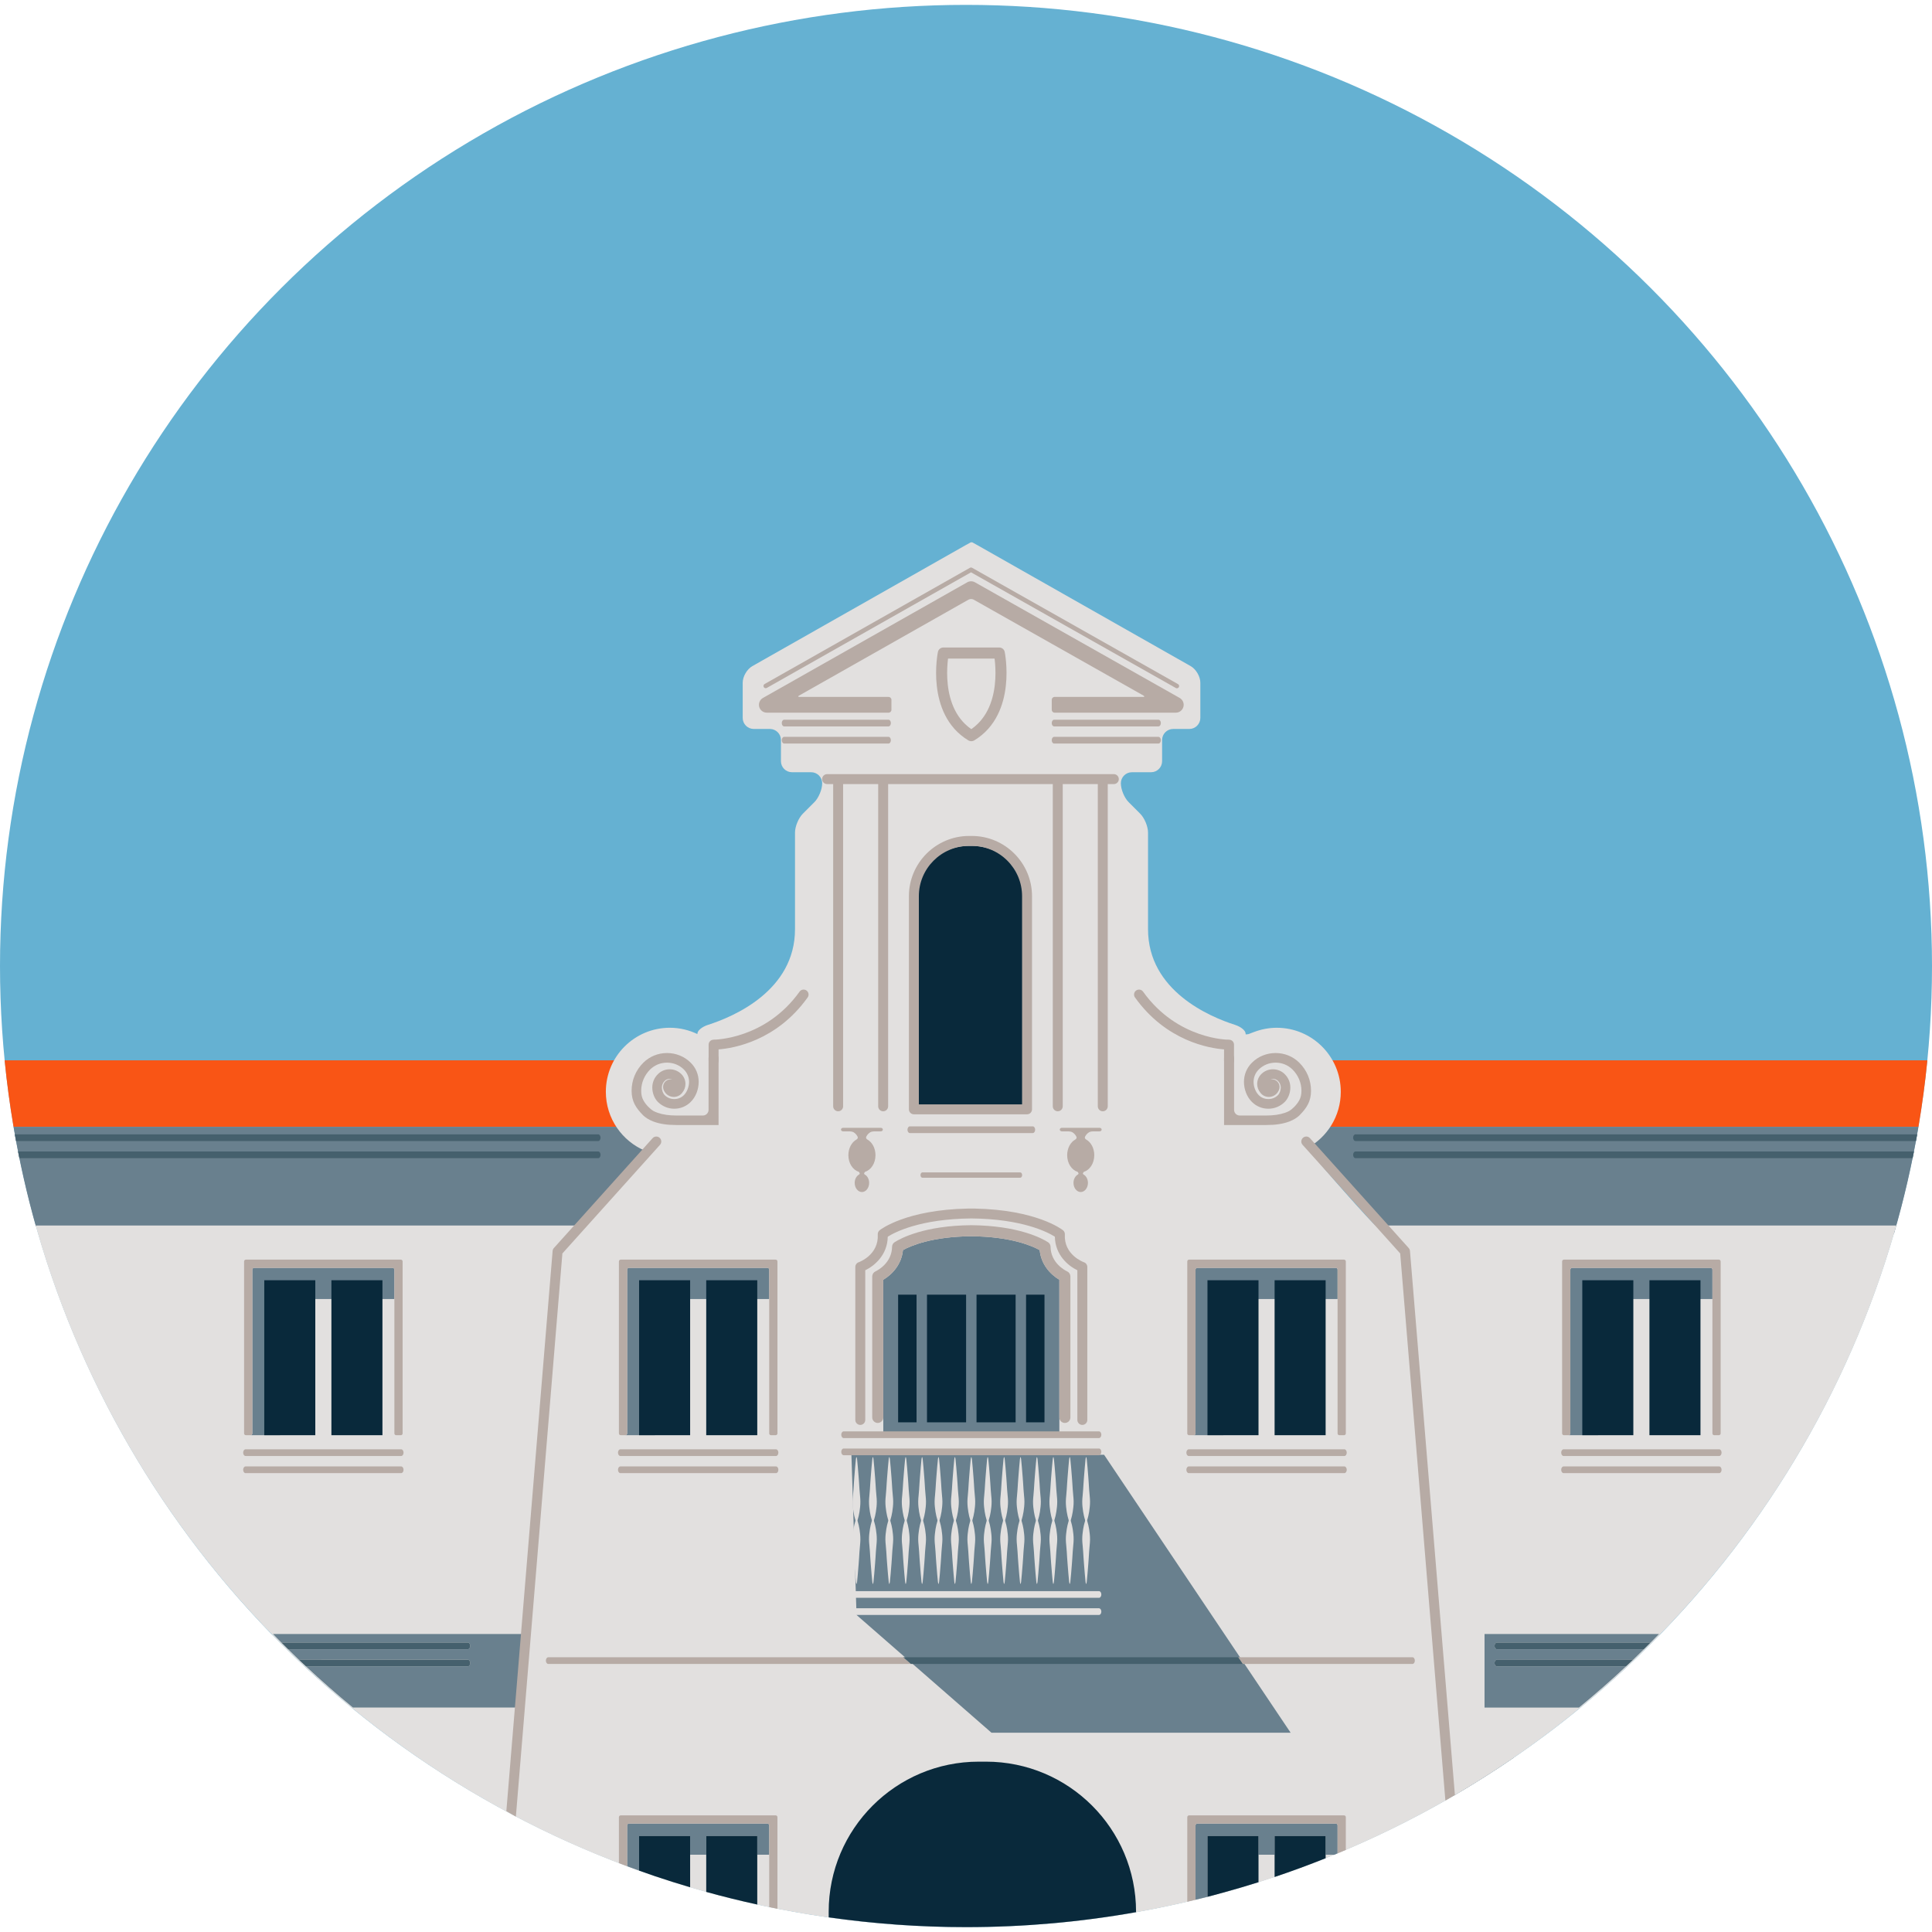 <svg xmlns="http://www.w3.org/2000/svg" version="1.1" xmlns:xlink="http://www.w3.org/1999/xlink" xmlns:svgjs="http://svgjs.com/svgjs" width="260px" height="260px"><svg version="1.1" id="SvgjsSvg1000" xmlns="http://www.w3.org/2000/svg" xmlns:xlink="http://www.w3.org/1999/xlink" x="0px" y="0px" width="260px" height="260px" viewBox="0 0 260 260" enable-background="new 0 0 260 260" xml:space="preserve">
<g>
	<ellipse fill="#65B1D2" cx="130" cy="130" rx="130" ry="129.344"></ellipse>
	<g>
		<path fill="#F95515" d="M91.418,151.644l-0.07,0.074h83.622v-0.074h83.208c0.499-2.95,0.902-5.933,1.198-8.948H63.222H0.624
			c0.295,3.016,0.698,5.998,1.197,8.948H91.418z"></path>
		<path fill="#69808E" d="M91.348,151.718H63.222H1.834c0.77,4.53,1.771,8.981,3.001,13.338h73.976L91.348,151.718z"></path>
		<path fill="#69808E" d="M1.821,151.644c0.005,0.024,0.009,0.05,0.013,0.074h61.388h28.126l0.07-0.074H1.821z"></path>
		<path fill="#69808E" d="M174.97,151.718v0.688l1.847,2.036l0.059,0.15h0.078l12.283,13.544l6.423,73.51
			c2.745-1.602,5.426-3.301,8.037-5.092l-6.707-70.531h57.895c1.357-4.664,2.454-9.438,3.281-14.306H174.97z"></path>
		<path fill="#69808E" d="M174.97,151.718h83.195c0.005-0.024,0.008-0.05,0.013-0.074H174.97V151.718z"></path>
	</g>
	<path fill="#E2E0DF" d="M185.131,164.922c-0.532-0.33-7.314-7.982-9.215-10.414c2.692-1.457,4.521-4.306,4.521-7.582
		c0-4.758-3.857-8.614-8.615-8.614c-1.069,0-2.087,0.204-3.032,0.56c-0.075,0.024-0.148,0.056-0.224,0.082
		c-0.037,0.016-0.075,0.027-0.112,0.043c-0.149,0.056-0.302,0.106-0.446,0.17c-0.222,0.033-0.365,0.051-0.369,0.029
		c-0.004-0.023-0.007-0.049-0.007-0.075c0-0.442-0.649-0.95-1.433-1.2c-3.405-1.087-11.703-4.584-11.703-12.872
		c0-6.896,0-11.009,0-13.003c0-0.821-0.472-1.958-1.052-2.538l-1.553-1.554c-0.581-0.581-1.052-1.717-1.052-2.543
		c0-0.821,0.666-1.487,1.487-1.487h2.578c0.821,0,1.487-0.666,1.487-1.487v-2.849c0-0.821,0.665-1.487,1.487-1.487h2.171
		c0.821,0,1.487-0.666,1.487-1.487v-4.745c0-0.821-0.58-1.816-1.294-2.221L131.55,73.374c-0.25-0.142-0.492-0.275-0.703-0.387
		c-0.035-0.019-0.069-0.007-0.103,0.001c-0.034-0.008-0.068-0.02-0.104-0.001c-0.211,0.112-0.453,0.245-0.703,0.387l-28.694,16.273
		c-0.714,0.405-1.294,1.4-1.294,2.221v4.745c0,0.821,0.666,1.487,1.487,1.487h2.172c0.821,0,1.487,0.666,1.487,1.487v2.849
		c0,0.821,0.665,1.487,1.487,1.487h2.577c0.821,0,1.487,0.666,1.487,1.487c0,0.826-0.471,1.963-1.051,2.543l-1.554,1.554
		c-0.58,0.581-1.052,1.717-1.052,2.538c0,1.995,0,6.107,0,13.003c0,8.288-8.298,11.785-11.703,12.872
		c-0.783,0.25-1.433,0.758-1.433,1.2c0,0.013-0.002,0.024-0.003,0.038c-1.123-0.537-2.376-0.847-3.704-0.847
		c-4.758,0-8.614,3.856-8.614,8.614c0,3.597,2.205,6.676,5.336,7.965c-1.095,1.688-7.67,9.681-8.236,10.031H4.799
		C20.115,219.391,70.366,259.344,130,259.344c59.633,0,109.884-39.953,125.2-94.422H185.131z"></path>
	<path fill="#69808E" d="M142.562,192.855v-20.633c-1.246-0.736-2.461-2.092-2.646-3.99c-1.081-0.598-3.929-1.817-9.207-1.863
		c-5.266,0.046-8.112,1.266-9.193,1.863c-0.186,1.898-1.401,3.254-2.647,3.99v20.633H142.562z"></path>
	<polygon fill="#69808E" points="115.269,217.334 133.431,233.184 173.689,233.184 148.583,195.777 114.579,195.777 	"></polygon>
	<path fill="none" d="M143.305,191.494c0.411,0,0.744-0.332,0.744-0.744v-18.973c0-0.286-0.164-0.547-0.422-0.671
		c-0.37-0.177-2.218-1.171-2.249-3.323c-0.005-0.25-0.134-0.482-0.345-0.615c-0.82-0.523-3.988-2.231-10.325-2.287
		c-6.323,0.056-9.492,1.764-10.313,2.287c-0.21,0.133-0.34,0.365-0.344,0.615c-0.032,2.152-1.878,3.146-2.248,3.323
		c-0.259,0.124-0.422,0.385-0.422,0.671v18.973c0,0.412,0.333,0.744,0.743,0.744s0.743-0.332,0.743-0.744v-18.527
		c1.246-0.736,2.462-2.092,2.647-3.99c1.081-0.598,3.928-1.817,9.193-1.863c5.278,0.046,8.126,1.266,9.207,1.863
		c0.186,1.898,1.4,3.254,2.646,3.99v18.527C142.562,191.162,142.896,191.494,143.305,191.494z"></path>
	<path fill="none" d="M122.442,154.789h5.072h11.473c0.177,0,0.319-0.202,0.319-0.451s-0.143-0.451-0.319-0.451h-11.473h-5.072
		c-0.177,0-0.319,0.202-0.319,0.451S122.266,154.789,122.442,154.789z"></path>
	<path fill="none" d="M122.123,152.032c0,0.249,0.143,0.45,0.319,0.45h5.072h11.473c0.177,0,0.319-0.201,0.319-0.45
		s-0.143-0.452-0.319-0.452h-11.473h-5.072C122.266,151.58,122.123,151.783,122.123,152.032z"></path>
	<path fill="none" d="M138.329,121.266c0-4.107-3.329-7.436-7.437-7.436h-0.357c-4.107,0-7.436,3.329-7.436,7.436v28.688h15.229
		V121.266z"></path>
	<path fill="none" d="M118.126,166.123c0.153,2.742-2.464,3.707-2.573,3.746c-0.269,0.093-0.449,0.348-0.449,0.631v20.59
		c0,0.369,0.3,0.67,0.67,0.67c0.369,0,0.669-0.301,0.669-0.67v-20.145c1.245-0.596,2.989-2.064,3.027-4.514
		c0.915-0.583,4.333-2.398,11.244-2.459c6.912,0.061,10.329,1.876,11.246,2.459c0.036,2.449,1.782,3.918,3.026,4.514v20.145
		c0,0.369,0.301,0.67,0.67,0.67c0.37,0,0.67-0.301,0.67-0.67V170.5c0-0.283-0.181-0.538-0.449-0.631
		c-0.11-0.039-2.728-1.004-2.573-3.746c0.013-0.217-0.082-0.426-0.25-0.561c-0.146-0.116-3.573-2.761-11.915-2.919
		c-0.026-0.004-0.049-0.017-0.076-0.017c-0.12,0-0.229,0.006-0.349,0.008c-0.119-0.002-0.228-0.008-0.349-0.008
		c-0.025,0-0.049,0.013-0.075,0.017c-8.343,0.158-11.771,2.803-11.915,2.919C118.206,165.697,118.113,165.906,118.126,166.123z"></path>
	<rect x="138.082" y="174.232" fill="none" width="2.48" height="17.178"></rect>
	<path fill="none" d="M147.897,216.434h-29.293h-5.071c-0.177,0-0.32,0.201-0.32,0.449c0,0.25,0.144,0.451,0.32,0.451h5.071h29.293
		c0.176,0,0.317-0.201,0.317-0.451C148.215,216.635,148.073,216.434,147.897,216.434z"></path>
	<rect x="131.417" y="174.232" fill="none" width="5.261" height="17.178"></rect>
	<path fill="none" d="M118.53,151.775h-5.073c-0.156,0-0.281,0.107-0.281,0.238c0,0.133,0.125,0.24,0.281,0.24h0.88
		c0.156,0,0.4,0.041,0.533,0.121c0.204,0.122,0.405,0.313,0.547,0.605c0.07,0.14-0.017,0.299-0.153,0.373
		c-0.643,0.355-1.093,1.165-1.093,2.107c0,1.086,0.595,1.989,1.395,2.234c0.044,0.049,0.087,0.105,0.12,0.176
		c0.037,0.074-0.009,0.158-0.082,0.198c-0.343,0.189-0.583,0.62-0.583,1.123c0,0.679,0.437,1.229,0.974,1.229
		c0.536,0,0.971-0.551,0.971-1.229c0-0.503-0.24-0.934-0.582-1.123c-0.073-0.04-0.119-0.126-0.082-0.198
		c0.034-0.07,0.075-0.125,0.118-0.174c0.801-0.242,1.399-1.148,1.399-2.236c0-0.942-0.451-1.752-1.094-2.107
		c-0.136-0.074-0.223-0.234-0.152-0.373c0.141-0.293,0.344-0.483,0.547-0.605c0.133-0.08,0.377-0.121,0.53-0.121h0.881
		c0.155,0,0.278-0.107,0.278-0.24C118.809,151.883,118.686,151.775,118.53,151.775z"></path>
	<rect x="124.751" y="174.232" fill="none" width="5.262" height="17.178"></rect>
	<rect x="120.865" y="174.232" fill="none" width="2.481" height="17.178"></rect>
	<path fill="none" d="M103.194,92.577l27.482-15.557l27.559,15.568c0.046,0.026,0.098,0.039,0.148,0.039
		c0.104,0,0.206-0.055,0.263-0.153c0.081-0.145,0.029-0.329-0.115-0.41l-27.707-15.652c-0.091-0.052-0.204-0.052-0.296,0
		l-27.631,15.641c-0.145,0.082-0.195,0.266-0.113,0.41C102.866,92.608,103.05,92.659,103.194,92.577z"></path>
	<path fill="none" d="M155.904,99.163h-8.976h-5.07c-0.178,0-0.321,0.202-0.321,0.45c0,0.249,0.144,0.451,0.321,0.451h5.07h8.976
		c0.177,0,0.319-0.202,0.319-0.451C156.224,99.364,156.081,99.163,155.904,99.163z"></path>
	<path fill="none" d="M104.432,197.346H88.558h-5.071c-0.178,0-0.32,0.203-0.32,0.451s0.143,0.451,0.32,0.451h5.071h15.874
		c0.177,0,0.318-0.203,0.318-0.451S104.608,197.346,104.432,197.346z"></path>
	<path fill="none" d="M104.432,195.041H88.558h-5.071c-0.178,0-0.32,0.201-0.32,0.449c0,0.25,0.143,0.451,0.32,0.451h5.071h15.874
		c0.177,0,0.318-0.201,0.318-0.451C104.75,195.242,104.608,195.041,104.432,195.041z"></path>
	<rect x="86.007" y="172.083" fill="none" width="6.868" height="20.854"></rect>
	<rect x="95.041" y="172.083" fill="none" width="6.868" height="20.854"></rect>
	<path fill="none" d="M83.532,193.143h0.625c0.134,0,0.241-0.107,0.241-0.24v-22.037c0-0.134,0.108-0.242,0.241-0.242h18.638
		c0.133,0,0.24,0.108,0.24,0.242v22.037c0,0.133,0.108,0.24,0.241,0.24h0.626c0.133,0,0.241-0.107,0.241-0.24v-23.145
		c0-0.135-0.108-0.242-0.241-0.242H83.532c-0.134,0-0.242,0.107-0.242,0.242v23.145C83.29,193.035,83.398,193.143,83.532,193.143z"></path>
	<path fill="none" d="M130.729,87.883h-0.029h-0.892h-2.859c0,0-1.622,7.875,3.751,11.119h0.029
		c5.374-3.243,3.752-11.119,3.752-11.119h-2.86H130.729z"></path>
	<path fill="none" d="M119.573,96.856h-8.976h-5.071c-0.178,0-0.32,0.202-0.32,0.451c0,0.248,0.143,0.45,0.32,0.45h5.071h8.976
		c0.176,0,0.317-0.202,0.317-0.45C119.891,97.058,119.749,96.856,119.573,96.856z"></path>
	<path fill="none" d="M119.891,99.613c0-0.249-0.142-0.45-0.317-0.45h-8.976h-5.071c-0.178,0-0.32,0.202-0.32,0.45
		c0,0.249,0.143,0.451,0.32,0.451h5.071h8.976C119.749,100.063,119.891,99.862,119.891,99.613z"></path>
	<path fill="none" d="M155.904,96.856h-8.976h-5.07c-0.178,0-0.321,0.202-0.321,0.451c0,0.248,0.144,0.45,0.321,0.45h5.07h8.976
		c0.177,0,0.319-0.202,0.319-0.45C156.224,97.058,156.081,96.856,155.904,96.856z"></path>
	<path fill="none" d="M119.965,95.523v-1.347c0-0.213-0.173-0.386-0.385-0.386h-11.981c-0.214,0-0.236-0.084-0.05-0.189
		l22.802-12.909c0.187-0.105,0.485-0.105,0.672,0l22.852,12.909c0.186,0.105,0.162,0.189-0.05,0.189h-11.9
		c-0.214,0-0.385,0.173-0.385,0.386v1.347c0,0.212,0.171,0.385,0.385,0.385h16.312c0.482,0,0.901-0.324,1.023-0.79
		c0.122-0.464-0.084-0.954-0.502-1.191l-27.551-15.563c-0.322-0.183-0.719-0.183-1.042,0.001l-27.492,15.563
		c-0.418,0.237-0.624,0.726-0.502,1.191s0.543,0.789,1.023,0.789h16.387C119.792,95.908,119.965,95.735,119.965,95.523z"></path>
	<path fill="none" d="M147.897,214.127h-29.293h-5.071c-0.177,0-0.32,0.201-0.32,0.451c0,0.248,0.144,0.449,0.32,0.449h5.071h29.293
		c0.176,0,0.317-0.201,0.317-0.449C148.215,214.328,148.073,214.127,147.897,214.127z"></path>
	<path fill="none" d="M121.703,204.813c-0.036,0.119-0.078,0.264-0.114,0.43c-0.038,0.166-0.077,0.354-0.109,0.557
		c-0.034,0.205-0.063,0.426-0.085,0.66c-0.023,0.234-0.038,0.48-0.035,0.736s0.026,0.52,0.054,0.789
		c0.026,0.268,0.051,0.541,0.068,0.813c0.016,0.273,0.033,0.545,0.051,0.813c0.016,0.27,0.036,0.531,0.057,0.789
		c0.036,0.51,0.078,0.988,0.113,1.396c0.039,0.457,0.077,0.83,0.101,1.07c0.016,0.16,0.054,0.291,0.081,0.291
		s0.063-0.131,0.081-0.291c0.024-0.24,0.062-0.613,0.102-1.07c0.035-0.408,0.076-0.887,0.113-1.396
		c0.02-0.258,0.041-0.52,0.056-0.789c0.018-0.268,0.034-0.539,0.051-0.813c0.018-0.271,0.043-0.545,0.069-0.813
		c0.026-0.27,0.05-0.533,0.053-0.789s-0.012-0.502-0.036-0.736c-0.021-0.234-0.05-0.455-0.085-0.66
		c-0.031-0.203-0.071-0.391-0.108-0.557c-0.036-0.166-0.08-0.311-0.115-0.43c-0.009-0.035-0.019-0.066-0.028-0.096
		c-0.017-0.055-0.017-0.139,0-0.189c0.01-0.029,0.02-0.061,0.028-0.096c0.035-0.119,0.079-0.264,0.115-0.43
		c0.037-0.166,0.077-0.354,0.108-0.559c0.035-0.203,0.064-0.424,0.085-0.658c0.024-0.236,0.039-0.482,0.036-0.738
		c-0.003-0.254-0.026-0.518-0.053-0.787c-0.026-0.268-0.052-0.541-0.069-0.813c-0.017-0.271-0.033-0.545-0.051-0.814
		c-0.015-0.268-0.036-0.531-0.056-0.787c-0.037-0.512-0.078-0.988-0.113-1.396c-0.04-0.459-0.077-0.832-0.102-1.07
		c-0.018-0.162-0.054-0.291-0.081-0.291s-0.065,0.129-0.081,0.291c-0.023,0.238-0.062,0.611-0.101,1.07
		c-0.035,0.408-0.077,0.885-0.113,1.396c-0.021,0.256-0.041,0.52-0.057,0.787c-0.018,0.27-0.035,0.543-0.051,0.814
		c-0.018,0.271-0.042,0.545-0.068,0.813c-0.027,0.27-0.051,0.533-0.054,0.787c-0.003,0.256,0.012,0.502,0.035,0.738
		c0.021,0.234,0.051,0.455,0.085,0.658c0.032,0.205,0.071,0.393,0.109,0.559c0.036,0.166,0.078,0.311,0.114,0.43
		c0.011,0.035,0.02,0.066,0.029,0.096c0.017,0.051,0.017,0.135,0,0.189C121.723,204.746,121.714,204.777,121.703,204.813z"></path>
	<path fill="none" d="M147.897,192.314h-29.293h-5.071c-0.177,0-0.32,0.201-0.32,0.451c0,0.248,0.144,0.449,0.32,0.449h5.071h29.293
		c0.176,0,0.317-0.201,0.317-0.449C148.215,192.516,148.073,192.314,147.897,192.314z"></path>
	<path fill="none" d="M147.975,151.775h-5.073c-0.155,0-0.282,0.107-0.282,0.238c0,0.133,0.127,0.24,0.282,0.24h0.878
		c0.157,0,0.401,0.041,0.535,0.121c0.203,0.122,0.405,0.313,0.546,0.605c0.069,0.14-0.016,0.299-0.154,0.373
		c-0.642,0.355-1.092,1.165-1.092,2.107c0,1.086,0.596,1.989,1.396,2.234c0.044,0.049,0.086,0.105,0.119,0.176
		c0.038,0.074-0.009,0.158-0.081,0.198c-0.343,0.189-0.583,0.62-0.583,1.123c0,0.679,0.435,1.229,0.972,1.229
		c0.536,0,0.972-0.551,0.972-1.229c0-0.503-0.239-0.934-0.582-1.123c-0.072-0.04-0.119-0.126-0.081-0.198
		c0.033-0.07,0.074-0.125,0.117-0.174c0.801-0.242,1.398-1.148,1.398-2.236c0-0.942-0.45-1.752-1.094-2.107
		c-0.135-0.074-0.222-0.234-0.152-0.373c0.143-0.293,0.345-0.483,0.548-0.605c0.132-0.08,0.378-0.121,0.531-0.121h0.881
		c0.155,0,0.28-0.107,0.28-0.24C148.255,151.883,148.13,151.775,147.975,151.775z"></path>
	<path fill="none" d="M145.987,204.813c-0.036,0.119-0.078,0.264-0.114,0.43c-0.038,0.166-0.077,0.354-0.109,0.557
		c-0.035,0.205-0.063,0.426-0.086,0.66c-0.023,0.234-0.037,0.48-0.034,0.736s0.025,0.52,0.054,0.789
		c0.025,0.268,0.051,0.541,0.067,0.813c0.017,0.273,0.034,0.545,0.052,0.813c0.016,0.27,0.036,0.531,0.057,0.789
		c0.036,0.51,0.078,0.988,0.113,1.396c0.039,0.457,0.076,0.83,0.1,1.07c0.017,0.16,0.054,0.291,0.081,0.291
		c0.028,0,0.064-0.131,0.082-0.291c0.024-0.24,0.061-0.613,0.102-1.07c0.035-0.408,0.075-0.887,0.113-1.396
		c0.019-0.258,0.041-0.52,0.055-0.789c0.018-0.268,0.035-0.539,0.051-0.813c0.018-0.271,0.044-0.545,0.07-0.813
		c0.026-0.27,0.049-0.533,0.052-0.789s-0.012-0.502-0.036-0.736c-0.021-0.234-0.049-0.455-0.084-0.66
		c-0.032-0.203-0.071-0.391-0.109-0.557c-0.036-0.166-0.079-0.311-0.114-0.43c-0.009-0.035-0.019-0.066-0.029-0.096
		c-0.016-0.055-0.016-0.139,0-0.189c0.011-0.029,0.021-0.061,0.029-0.096c0.035-0.119,0.078-0.264,0.114-0.43
		c0.038-0.166,0.077-0.354,0.109-0.559c0.035-0.203,0.063-0.424,0.084-0.658c0.024-0.236,0.039-0.482,0.036-0.738
		c-0.003-0.254-0.025-0.518-0.052-0.787c-0.026-0.268-0.053-0.541-0.07-0.813c-0.016-0.271-0.033-0.545-0.051-0.814
		c-0.014-0.268-0.036-0.531-0.055-0.787c-0.038-0.512-0.078-0.988-0.113-1.396c-0.041-0.459-0.077-0.832-0.102-1.07
		c-0.018-0.162-0.054-0.291-0.082-0.291c-0.027,0-0.064,0.129-0.081,0.291c-0.023,0.238-0.061,0.611-0.1,1.07
		c-0.035,0.408-0.077,0.885-0.113,1.396c-0.021,0.256-0.041,0.52-0.057,0.787c-0.018,0.27-0.035,0.543-0.052,0.814
		s-0.042,0.545-0.067,0.813c-0.028,0.27-0.051,0.533-0.054,0.787c-0.003,0.256,0.011,0.502,0.034,0.738
		c0.022,0.234,0.051,0.455,0.086,0.658c0.032,0.205,0.071,0.393,0.109,0.559c0.036,0.166,0.078,0.311,0.114,0.43
		c0.01,0.035,0.019,0.066,0.029,0.096c0.016,0.051,0.016,0.135,0,0.189C146.006,204.746,145.997,204.777,145.987,204.813z"></path>
	<path fill="none" d="M180.921,197.346h-15.874h-5.07c-0.177,0-0.321,0.203-0.321,0.451s0.145,0.451,0.321,0.451h5.07h15.874
		c0.176,0,0.318-0.203,0.318-0.451S181.097,197.346,180.921,197.346z"></path>
	<path fill="none" d="M147.897,194.621h-29.293h-5.071c-0.177,0-0.32,0.201-0.32,0.449c0,0.25,0.144,0.451,0.32,0.451h5.071h29.293
		c0.176,0,0.317-0.201,0.317-0.451C148.215,194.822,148.073,194.621,147.897,194.621z"></path>
	<path fill="none" d="M143.779,204.813c-0.036,0.119-0.078,0.264-0.114,0.43c-0.038,0.166-0.077,0.354-0.109,0.557
		c-0.034,0.205-0.063,0.426-0.085,0.66c-0.023,0.234-0.038,0.48-0.035,0.736s0.026,0.52,0.054,0.789
		c0.026,0.268,0.051,0.541,0.068,0.813c0.016,0.273,0.033,0.545,0.051,0.813c0.016,0.27,0.036,0.531,0.057,0.789
		c0.036,0.51,0.078,0.988,0.113,1.396c0.039,0.457,0.077,0.83,0.101,1.07c0.016,0.16,0.054,0.291,0.081,0.291
		s0.063-0.131,0.081-0.291c0.024-0.24,0.062-0.613,0.102-1.07c0.035-0.408,0.076-0.887,0.113-1.396
		c0.02-0.258,0.041-0.52,0.056-0.789c0.018-0.268,0.034-0.539,0.051-0.813c0.018-0.271,0.043-0.545,0.069-0.813
		c0.026-0.27,0.05-0.533,0.053-0.789s-0.012-0.502-0.036-0.736c-0.021-0.234-0.05-0.455-0.085-0.66
		c-0.031-0.203-0.071-0.391-0.108-0.557c-0.036-0.166-0.08-0.311-0.115-0.43c-0.009-0.035-0.019-0.066-0.028-0.096
		c-0.017-0.055-0.017-0.139,0-0.189c0.01-0.029,0.02-0.061,0.028-0.096c0.035-0.119,0.079-0.264,0.115-0.43
		c0.037-0.166,0.077-0.354,0.108-0.559c0.035-0.203,0.064-0.424,0.085-0.658c0.024-0.236,0.039-0.482,0.036-0.738
		c-0.003-0.254-0.026-0.518-0.053-0.787c-0.026-0.268-0.052-0.541-0.069-0.813c-0.017-0.271-0.033-0.545-0.051-0.814
		c-0.015-0.268-0.036-0.531-0.056-0.787c-0.037-0.512-0.078-0.988-0.113-1.396c-0.04-0.459-0.077-0.832-0.102-1.07
		c-0.018-0.162-0.054-0.291-0.081-0.291s-0.065,0.129-0.081,0.291c-0.023,0.238-0.062,0.611-0.101,1.07
		c-0.035,0.408-0.077,0.885-0.113,1.396c-0.021,0.256-0.041,0.52-0.057,0.787c-0.018,0.27-0.035,0.543-0.051,0.814
		c-0.018,0.271-0.042,0.545-0.068,0.813c-0.027,0.27-0.051,0.533-0.054,0.787c-0.003,0.256,0.012,0.502,0.035,0.738
		c0.021,0.234,0.051,0.455,0.085,0.658c0.032,0.205,0.071,0.393,0.109,0.559c0.036,0.166,0.078,0.311,0.114,0.43
		c0.011,0.035,0.02,0.066,0.029,0.096c0.017,0.051,0.017,0.135,0,0.189C143.799,204.746,143.79,204.777,143.779,204.813z"></path>
	<path fill="none" d="M159.78,169.758v23.145c0,0.133,0.107,0.24,0.241,0.24h0.625c0.134,0,0.242-0.107,0.242-0.24v-22.037
		c0-0.134,0.107-0.242,0.239-0.242h18.639c0.132,0,0.239,0.108,0.239,0.242v22.037c0,0.133,0.109,0.24,0.241,0.24h0.626
		c0.134,0,0.243-0.107,0.243-0.24v-23.145c0-0.135-0.109-0.242-0.243-0.242h-20.852C159.888,169.516,159.78,169.623,159.78,169.758z
		"></path>
	<rect x="162.496" y="172.083" fill="none" width="6.869" height="20.854"></rect>
	<path fill="none" d="M165.047,195.041h-5.07c-0.177,0-0.321,0.201-0.321,0.449c0,0.25,0.145,0.451,0.321,0.451h5.07h15.874
		c0.176,0,0.318-0.201,0.318-0.451c0-0.248-0.143-0.449-0.318-0.449H165.047z"></path>
	<rect x="171.53" y="172.083" fill="none" width="6.868" height="20.854"></rect>
	<path fill="none" d="M137.157,204.813c-0.037,0.119-0.079,0.264-0.115,0.43c-0.038,0.166-0.077,0.354-0.108,0.557
		c-0.035,0.205-0.064,0.426-0.086,0.66c-0.023,0.234-0.038,0.48-0.035,0.736s0.026,0.52,0.054,0.789
		c0.026,0.268,0.051,0.541,0.068,0.813c0.016,0.273,0.033,0.545,0.051,0.813c0.017,0.27,0.036,0.531,0.057,0.789
		c0.036,0.51,0.078,0.988,0.113,1.396c0.039,0.457,0.077,0.83,0.101,1.07c0.016,0.16,0.054,0.291,0.081,0.291
		s0.064-0.131,0.081-0.291c0.025-0.24,0.062-0.613,0.102-1.07c0.035-0.408,0.076-0.887,0.113-1.396
		c0.02-0.258,0.041-0.52,0.056-0.789c0.018-0.268,0.035-0.539,0.051-0.813c0.018-0.271,0.044-0.545,0.069-0.813
		c0.026-0.27,0.05-0.533,0.053-0.789s-0.012-0.502-0.036-0.736c-0.021-0.234-0.05-0.455-0.084-0.66
		c-0.032-0.203-0.071-0.391-0.109-0.557c-0.036-0.166-0.08-0.311-0.115-0.43c-0.008-0.035-0.019-0.066-0.028-0.096
		c-0.017-0.055-0.017-0.139,0-0.189c0.01-0.029,0.021-0.061,0.028-0.096c0.035-0.119,0.079-0.264,0.115-0.43
		c0.038-0.166,0.077-0.354,0.109-0.559c0.034-0.203,0.063-0.424,0.084-0.658c0.024-0.236,0.039-0.482,0.036-0.738
		c-0.003-0.254-0.026-0.518-0.053-0.787c-0.025-0.268-0.052-0.541-0.069-0.813c-0.016-0.271-0.033-0.545-0.051-0.814
		c-0.015-0.268-0.036-0.531-0.056-0.787c-0.037-0.512-0.078-0.988-0.113-1.396c-0.04-0.459-0.076-0.832-0.102-1.07
		c-0.017-0.162-0.054-0.291-0.081-0.291s-0.065,0.129-0.081,0.291c-0.023,0.238-0.062,0.611-0.101,1.07
		c-0.035,0.408-0.077,0.885-0.113,1.396c-0.021,0.256-0.04,0.52-0.057,0.787c-0.018,0.27-0.035,0.543-0.051,0.814
		c-0.018,0.271-0.042,0.545-0.068,0.813c-0.027,0.27-0.051,0.533-0.054,0.787c-0.003,0.256,0.012,0.502,0.035,0.738
		c0.021,0.234,0.051,0.455,0.086,0.658c0.031,0.205,0.07,0.393,0.108,0.559c0.036,0.166,0.078,0.311,0.115,0.43
		c0.01,0.035,0.019,0.066,0.028,0.096c0.017,0.051,0.017,0.135,0,0.189C137.176,204.746,137.167,204.777,137.157,204.813z"></path>
	<path fill="none" d="M123.911,204.813c-0.036,0.119-0.078,0.264-0.114,0.43c-0.038,0.166-0.077,0.354-0.109,0.557
		c-0.035,0.205-0.063,0.426-0.086,0.66c-0.023,0.234-0.037,0.48-0.034,0.736s0.025,0.52,0.054,0.789
		c0.025,0.268,0.051,0.541,0.068,0.813c0.016,0.273,0.033,0.545,0.051,0.813c0.016,0.27,0.036,0.531,0.057,0.789
		c0.036,0.51,0.078,0.988,0.113,1.396c0.039,0.457,0.076,0.83,0.1,1.07c0.017,0.16,0.054,0.291,0.081,0.291
		c0.028,0,0.064-0.131,0.082-0.291c0.024-0.24,0.061-0.613,0.102-1.07c0.035-0.408,0.075-0.887,0.113-1.396
		c0.019-0.258,0.041-0.52,0.055-0.789c0.018-0.268,0.035-0.539,0.051-0.813c0.018-0.271,0.044-0.545,0.07-0.813
		c0.026-0.27,0.049-0.533,0.052-0.789s-0.012-0.502-0.036-0.736c-0.021-0.234-0.049-0.455-0.084-0.66
		c-0.032-0.203-0.071-0.391-0.109-0.557c-0.036-0.166-0.079-0.311-0.114-0.43c-0.009-0.035-0.019-0.066-0.029-0.096
		c-0.016-0.055-0.016-0.139,0-0.189c0.011-0.029,0.021-0.061,0.029-0.096c0.035-0.119,0.078-0.264,0.114-0.43
		c0.038-0.166,0.077-0.354,0.109-0.559c0.035-0.203,0.063-0.424,0.084-0.658c0.024-0.236,0.039-0.482,0.036-0.738
		c-0.003-0.254-0.025-0.518-0.052-0.787c-0.026-0.268-0.053-0.541-0.07-0.813c-0.016-0.271-0.033-0.545-0.051-0.814
		c-0.014-0.268-0.036-0.531-0.055-0.787c-0.038-0.512-0.078-0.988-0.113-1.396c-0.041-0.459-0.077-0.832-0.102-1.07
		c-0.018-0.162-0.054-0.291-0.082-0.291c-0.027,0-0.064,0.129-0.081,0.291c-0.023,0.238-0.061,0.611-0.1,1.07
		c-0.035,0.408-0.077,0.885-0.113,1.396c-0.021,0.256-0.041,0.52-0.057,0.787c-0.018,0.27-0.035,0.543-0.051,0.814
		c-0.018,0.271-0.043,0.545-0.068,0.813c-0.028,0.27-0.051,0.533-0.054,0.787c-0.003,0.256,0.011,0.502,0.034,0.738
		c0.022,0.234,0.051,0.455,0.086,0.658c0.032,0.205,0.071,0.393,0.109,0.559c0.036,0.166,0.078,0.311,0.114,0.43
		c0.01,0.035,0.019,0.066,0.029,0.096c0.016,0.051,0.016,0.135,0,0.189C123.93,204.746,123.921,204.777,123.911,204.813z"></path>
	<path fill="none" d="M126.119,204.813c-0.037,0.119-0.079,0.264-0.115,0.43c-0.037,0.166-0.077,0.354-0.108,0.557
		c-0.035,0.205-0.064,0.426-0.086,0.66c-0.023,0.234-0.038,0.48-0.035,0.736s0.026,0.52,0.054,0.789
		c0.026,0.268,0.051,0.541,0.068,0.813c0.016,0.273,0.033,0.545,0.051,0.813c0.017,0.27,0.036,0.531,0.057,0.789
		c0.036,0.51,0.078,0.988,0.113,1.396c0.039,0.457,0.077,0.83,0.101,1.07c0.016,0.16,0.054,0.291,0.081,0.291
		s0.064-0.131,0.081-0.291c0.025-0.24,0.062-0.613,0.102-1.07c0.035-0.408,0.076-0.887,0.113-1.396
		c0.02-0.258,0.041-0.52,0.056-0.789c0.018-0.268,0.035-0.539,0.051-0.813c0.018-0.271,0.044-0.545,0.069-0.813
		c0.026-0.27,0.05-0.533,0.053-0.789s-0.012-0.502-0.036-0.736c-0.021-0.234-0.05-0.455-0.084-0.66
		c-0.032-0.203-0.071-0.391-0.109-0.557c-0.036-0.166-0.08-0.311-0.114-0.43c-0.009-0.035-0.02-0.066-0.029-0.096
		c-0.017-0.055-0.017-0.139,0-0.189c0.01-0.029,0.021-0.061,0.029-0.096c0.034-0.119,0.078-0.264,0.114-0.43
		c0.038-0.166,0.077-0.354,0.109-0.559c0.034-0.203,0.063-0.424,0.084-0.658c0.024-0.236,0.039-0.482,0.036-0.738
		c-0.003-0.254-0.026-0.518-0.053-0.787c-0.025-0.268-0.052-0.541-0.069-0.813c-0.016-0.271-0.033-0.545-0.051-0.814
		c-0.015-0.268-0.036-0.531-0.056-0.787c-0.037-0.512-0.078-0.988-0.113-1.396c-0.04-0.459-0.076-0.832-0.102-1.07
		c-0.017-0.162-0.054-0.291-0.081-0.291s-0.065,0.129-0.081,0.291c-0.023,0.238-0.062,0.611-0.101,1.07
		c-0.035,0.408-0.077,0.885-0.113,1.396c-0.021,0.256-0.04,0.52-0.057,0.787c-0.018,0.27-0.035,0.543-0.051,0.814
		c-0.018,0.271-0.042,0.545-0.068,0.813c-0.027,0.27-0.051,0.533-0.054,0.787c-0.003,0.256,0.012,0.502,0.035,0.738
		c0.021,0.234,0.051,0.455,0.086,0.658c0.031,0.205,0.071,0.393,0.108,0.559c0.036,0.166,0.078,0.311,0.115,0.43
		c0.01,0.035,0.019,0.066,0.028,0.096c0.017,0.051,0.017,0.135,0,0.189C126.138,204.746,126.129,204.777,126.119,204.813z"></path>
	<path fill="none" d="M117.289,204.813c-0.035,0.119-0.078,0.264-0.114,0.43c-0.038,0.166-0.077,0.354-0.109,0.557
		c-0.034,0.205-0.063,0.426-0.085,0.66c-0.023,0.234-0.038,0.48-0.035,0.736s0.026,0.52,0.054,0.789
		c0.025,0.268,0.051,0.541,0.067,0.813c0.018,0.273,0.034,0.545,0.052,0.813c0.016,0.27,0.036,0.531,0.057,0.789
		c0.036,0.51,0.078,0.988,0.113,1.396c0.039,0.457,0.076,0.83,0.101,1.07c0.016,0.16,0.053,0.291,0.081,0.291
		c0.027,0,0.063-0.131,0.08-0.291c0.025-0.24,0.062-0.613,0.102-1.07c0.035-0.408,0.077-0.887,0.113-1.396
		c0.021-0.258,0.041-0.52,0.057-0.789c0.017-0.268,0.034-0.539,0.051-0.813c0.018-0.271,0.043-0.545,0.069-0.813
		c0.026-0.27,0.05-0.533,0.052-0.789c0.004-0.256-0.012-0.502-0.035-0.736c-0.021-0.234-0.05-0.455-0.085-0.66
		c-0.032-0.203-0.071-0.391-0.108-0.557s-0.08-0.311-0.115-0.43c-0.009-0.035-0.02-0.066-0.029-0.096
		c-0.017-0.055-0.017-0.139,0-0.189c0.01-0.029,0.021-0.061,0.029-0.096c0.035-0.119,0.078-0.264,0.115-0.43
		s0.076-0.354,0.108-0.559c0.035-0.203,0.063-0.424,0.085-0.658c0.023-0.236,0.039-0.482,0.035-0.738
		c-0.002-0.254-0.025-0.518-0.052-0.787c-0.026-0.268-0.052-0.541-0.069-0.813c-0.017-0.271-0.034-0.545-0.051-0.814
		c-0.016-0.268-0.036-0.531-0.057-0.787c-0.036-0.512-0.078-0.988-0.113-1.396c-0.04-0.459-0.076-0.832-0.102-1.07
		c-0.017-0.162-0.053-0.291-0.08-0.291c-0.028,0-0.065,0.129-0.081,0.291c-0.024,0.238-0.062,0.611-0.101,1.07
		c-0.035,0.408-0.077,0.885-0.113,1.396c-0.021,0.256-0.041,0.52-0.057,0.787c-0.018,0.27-0.034,0.543-0.052,0.814
		c-0.017,0.271-0.042,0.545-0.067,0.813c-0.027,0.27-0.051,0.533-0.054,0.787c-0.003,0.256,0.012,0.502,0.035,0.738
		c0.021,0.234,0.051,0.455,0.085,0.658c0.032,0.205,0.071,0.393,0.109,0.559c0.036,0.166,0.079,0.311,0.114,0.43
		c0.01,0.035,0.02,0.066,0.03,0.096c0.016,0.051,0.016,0.135,0,0.189C117.309,204.746,117.299,204.777,117.289,204.813z"></path>
	<path fill="none" d="M128.326,204.813c-0.036,0.119-0.078,0.264-0.114,0.43c-0.038,0.166-0.077,0.354-0.109,0.557
		c-0.034,0.205-0.063,0.426-0.086,0.66s-0.037,0.48-0.034,0.736s0.026,0.52,0.054,0.789c0.026,0.268,0.051,0.541,0.068,0.813
		c0.016,0.273,0.033,0.545,0.051,0.813c0.016,0.27,0.036,0.531,0.057,0.789c0.036,0.51,0.078,0.988,0.113,1.396
		c0.039,0.457,0.077,0.83,0.1,1.07c0.017,0.16,0.054,0.291,0.082,0.291c0.027,0,0.063-0.131,0.081-0.291
		c0.024-0.24,0.061-0.613,0.102-1.07c0.035-0.408,0.075-0.887,0.113-1.396c0.019-0.258,0.041-0.52,0.056-0.789
		c0.017-0.268,0.034-0.539,0.051-0.813c0.017-0.271,0.043-0.545,0.069-0.813c0.026-0.27,0.05-0.533,0.053-0.789
		s-0.012-0.502-0.037-0.736c-0.02-0.234-0.049-0.455-0.084-0.66c-0.032-0.203-0.071-0.391-0.108-0.557s-0.08-0.311-0.115-0.43
		c-0.009-0.035-0.019-0.066-0.029-0.096c-0.016-0.055-0.016-0.139,0-0.189c0.011-0.029,0.021-0.061,0.029-0.096
		c0.035-0.119,0.078-0.264,0.115-0.43s0.076-0.354,0.108-0.559c0.035-0.203,0.064-0.424,0.084-0.658
		c0.025-0.236,0.04-0.482,0.037-0.738c-0.003-0.254-0.026-0.518-0.053-0.787c-0.026-0.268-0.053-0.541-0.069-0.813
		s-0.034-0.545-0.051-0.814c-0.015-0.268-0.037-0.531-0.056-0.787c-0.038-0.512-0.078-0.988-0.113-1.396
		c-0.041-0.459-0.077-0.832-0.102-1.07c-0.018-0.162-0.054-0.291-0.081-0.291c-0.028,0-0.065,0.129-0.082,0.291
		c-0.022,0.238-0.061,0.611-0.1,1.07c-0.035,0.408-0.077,0.885-0.113,1.396c-0.021,0.256-0.041,0.52-0.057,0.787
		c-0.018,0.27-0.035,0.543-0.051,0.814c-0.018,0.271-0.042,0.545-0.068,0.813c-0.027,0.27-0.051,0.533-0.054,0.787
		c-0.003,0.256,0.012,0.502,0.034,0.738c0.022,0.234,0.052,0.455,0.086,0.658c0.032,0.205,0.071,0.393,0.109,0.559
		c0.036,0.166,0.078,0.311,0.114,0.43c0.011,0.035,0.02,0.066,0.029,0.096c0.016,0.051,0.016,0.135,0,0.189
		C128.346,204.746,128.337,204.777,128.326,204.813z"></path>
	<path fill="none" d="M119.496,204.813c-0.036,0.119-0.078,0.264-0.115,0.43s-0.076,0.354-0.108,0.557
		c-0.035,0.205-0.064,0.426-0.086,0.66c-0.023,0.234-0.038,0.48-0.035,0.736s0.026,0.52,0.054,0.789
		c0.026,0.268,0.051,0.541,0.068,0.813c0.017,0.273,0.034,0.545,0.051,0.813c0.017,0.27,0.037,0.531,0.057,0.789
		c0.037,0.51,0.079,0.988,0.113,1.396c0.04,0.457,0.077,0.83,0.101,1.07c0.016,0.16,0.054,0.291,0.081,0.291
		c0.028,0,0.064-0.131,0.082-0.291c0.024-0.24,0.061-0.613,0.102-1.07c0.034-0.408,0.075-0.887,0.113-1.396
		c0.019-0.258,0.04-0.52,0.055-0.789c0.018-0.268,0.035-0.539,0.051-0.813c0.018-0.271,0.044-0.545,0.07-0.813
		c0.025-0.27,0.049-0.533,0.052-0.789s-0.012-0.502-0.036-0.736c-0.021-0.234-0.05-0.455-0.084-0.66
		c-0.032-0.203-0.071-0.391-0.109-0.557c-0.036-0.166-0.08-0.311-0.114-0.43c-0.009-0.035-0.02-0.066-0.029-0.096
		c-0.016-0.055-0.016-0.139,0-0.189c0.01-0.029,0.021-0.061,0.029-0.096c0.034-0.119,0.078-0.264,0.114-0.43
		c0.038-0.166,0.077-0.354,0.109-0.559c0.034-0.203,0.063-0.424,0.084-0.658c0.024-0.236,0.039-0.482,0.036-0.738
		c-0.003-0.254-0.026-0.518-0.052-0.787c-0.026-0.268-0.053-0.541-0.07-0.813c-0.016-0.271-0.033-0.545-0.051-0.814
		c-0.015-0.268-0.036-0.531-0.055-0.787c-0.038-0.512-0.079-0.988-0.113-1.396c-0.041-0.459-0.077-0.832-0.102-1.07
		c-0.018-0.162-0.054-0.291-0.082-0.291c-0.027,0-0.065,0.129-0.081,0.291c-0.023,0.238-0.061,0.611-0.101,1.07
		c-0.034,0.408-0.076,0.885-0.113,1.396c-0.02,0.256-0.04,0.52-0.057,0.787c-0.017,0.27-0.034,0.543-0.051,0.814
		c-0.018,0.271-0.042,0.545-0.068,0.813c-0.027,0.27-0.051,0.533-0.054,0.787c-0.003,0.256,0.012,0.502,0.035,0.738
		c0.021,0.234,0.051,0.455,0.086,0.658c0.032,0.205,0.071,0.393,0.108,0.559s0.079,0.311,0.115,0.43
		c0.01,0.035,0.019,0.066,0.029,0.096c0.016,0.051,0.016,0.135,0,0.189C119.515,204.746,119.506,204.777,119.496,204.813z"></path>
	<path fill="none" d="M139.364,204.813c-0.036,0.119-0.078,0.264-0.114,0.43c-0.038,0.166-0.077,0.354-0.109,0.557
		c-0.034,0.205-0.063,0.426-0.086,0.66s-0.037,0.48-0.034,0.736s0.026,0.52,0.054,0.789c0.026,0.268,0.051,0.541,0.068,0.813
		c0.016,0.273,0.033,0.545,0.051,0.813c0.016,0.27,0.036,0.531,0.057,0.789c0.036,0.51,0.078,0.988,0.113,1.396
		c0.039,0.457,0.077,0.83,0.1,1.07c0.017,0.16,0.054,0.291,0.082,0.291c0.027,0,0.063-0.131,0.081-0.291
		c0.024-0.24,0.061-0.613,0.102-1.07c0.035-0.408,0.075-0.887,0.113-1.396c0.019-0.258,0.041-0.52,0.056-0.789
		c0.017-0.268,0.034-0.539,0.051-0.813c0.017-0.271,0.043-0.545,0.069-0.813c0.026-0.27,0.05-0.533,0.053-0.789
		s-0.012-0.502-0.037-0.736c-0.02-0.234-0.049-0.455-0.084-0.66c-0.032-0.203-0.071-0.391-0.108-0.557s-0.08-0.311-0.115-0.43
		c-0.009-0.035-0.019-0.066-0.029-0.096c-0.016-0.055-0.016-0.139,0-0.189c0.011-0.029,0.021-0.061,0.029-0.096
		c0.035-0.119,0.078-0.264,0.115-0.43s0.076-0.354,0.108-0.559c0.035-0.203,0.064-0.424,0.084-0.658
		c0.025-0.236,0.04-0.482,0.037-0.738c-0.003-0.254-0.026-0.518-0.053-0.787c-0.026-0.268-0.053-0.541-0.069-0.813
		s-0.034-0.545-0.051-0.814c-0.015-0.268-0.037-0.531-0.056-0.787c-0.038-0.512-0.078-0.988-0.113-1.396
		c-0.041-0.459-0.077-0.832-0.102-1.07c-0.018-0.162-0.054-0.291-0.081-0.291c-0.028,0-0.065,0.129-0.082,0.291
		c-0.022,0.238-0.061,0.611-0.1,1.07c-0.035,0.408-0.077,0.885-0.113,1.396c-0.021,0.256-0.041,0.52-0.057,0.787
		c-0.018,0.27-0.035,0.543-0.051,0.814c-0.018,0.271-0.042,0.545-0.068,0.813c-0.027,0.27-0.051,0.533-0.054,0.787
		c-0.003,0.256,0.012,0.502,0.034,0.738c0.022,0.234,0.052,0.455,0.086,0.658c0.032,0.205,0.071,0.393,0.109,0.559
		c0.036,0.166,0.078,0.311,0.114,0.43c0.011,0.035,0.02,0.066,0.029,0.096c0.016,0.051,0.016,0.135,0,0.189
		C139.384,204.746,139.375,204.777,139.364,204.813z"></path>
	<path fill="none" d="M130.534,204.813c-0.036,0.119-0.078,0.264-0.115,0.43s-0.076,0.354-0.108,0.557
		c-0.035,0.205-0.064,0.426-0.086,0.66c-0.023,0.234-0.038,0.48-0.035,0.736s0.026,0.52,0.054,0.789
		c0.026,0.268,0.051,0.541,0.068,0.813c0.017,0.273,0.034,0.545,0.051,0.813c0.017,0.27,0.037,0.531,0.057,0.789
		c0.037,0.51,0.079,0.988,0.113,1.396c0.04,0.457,0.077,0.83,0.101,1.07c0.016,0.16,0.054,0.291,0.081,0.291
		c0.028,0,0.064-0.131,0.082-0.291c0.024-0.24,0.061-0.613,0.102-1.07c0.034-0.408,0.075-0.887,0.113-1.396
		c0.019-0.258,0.04-0.52,0.055-0.789c0.018-0.268,0.035-0.539,0.051-0.813c0.018-0.271,0.044-0.545,0.07-0.813
		c0.025-0.27,0.049-0.533,0.052-0.789s-0.012-0.502-0.036-0.736c-0.021-0.234-0.05-0.455-0.084-0.66
		c-0.032-0.203-0.071-0.391-0.109-0.557c-0.036-0.166-0.08-0.311-0.114-0.43c-0.009-0.035-0.02-0.066-0.029-0.096
		c-0.016-0.055-0.016-0.139,0-0.189c0.01-0.029,0.021-0.061,0.029-0.096c0.034-0.119,0.078-0.264,0.114-0.43
		c0.038-0.166,0.077-0.354,0.109-0.559c0.034-0.203,0.063-0.424,0.084-0.658c0.024-0.236,0.039-0.482,0.036-0.738
		c-0.003-0.254-0.026-0.518-0.052-0.787c-0.026-0.268-0.053-0.541-0.07-0.813c-0.016-0.271-0.033-0.545-0.051-0.814
		c-0.015-0.268-0.036-0.531-0.055-0.787c-0.038-0.512-0.079-0.988-0.113-1.396c-0.041-0.459-0.077-0.832-0.102-1.07
		c-0.018-0.162-0.054-0.291-0.082-0.291c-0.027,0-0.065,0.129-0.081,0.291c-0.023,0.238-0.061,0.611-0.101,1.07
		c-0.034,0.408-0.076,0.885-0.113,1.396c-0.02,0.256-0.04,0.52-0.057,0.787c-0.017,0.27-0.034,0.543-0.051,0.814
		c-0.018,0.271-0.042,0.545-0.068,0.813c-0.027,0.27-0.051,0.533-0.054,0.787c-0.003,0.256,0.012,0.502,0.035,0.738
		c0.021,0.234,0.051,0.455,0.086,0.658c0.032,0.205,0.071,0.393,0.108,0.559s0.079,0.311,0.115,0.43
		c0.01,0.035,0.019,0.066,0.029,0.096c0.016,0.051,0.016,0.135,0,0.189C130.553,204.746,130.544,204.777,130.534,204.813z"></path>
	<path fill="none" d="M141.572,204.813c-0.036,0.119-0.078,0.264-0.115,0.43s-0.076,0.354-0.108,0.557
		c-0.035,0.205-0.064,0.426-0.086,0.66c-0.023,0.234-0.038,0.48-0.035,0.736s0.026,0.52,0.054,0.789
		c0.026,0.268,0.051,0.541,0.068,0.813c0.017,0.273,0.034,0.545,0.051,0.813c0.017,0.27,0.037,0.531,0.057,0.789
		c0.037,0.51,0.079,0.988,0.113,1.396c0.04,0.457,0.077,0.83,0.101,1.07c0.016,0.16,0.054,0.291,0.081,0.291
		c0.028,0,0.064-0.131,0.082-0.291c0.024-0.24,0.061-0.613,0.102-1.07c0.034-0.408,0.075-0.887,0.113-1.396
		c0.019-0.258,0.04-0.52,0.055-0.789c0.018-0.268,0.035-0.539,0.051-0.813c0.018-0.271,0.044-0.545,0.07-0.813
		c0.025-0.27,0.049-0.533,0.052-0.789s-0.012-0.502-0.036-0.736c-0.021-0.234-0.05-0.455-0.084-0.66
		c-0.032-0.203-0.071-0.391-0.109-0.557c-0.036-0.166-0.08-0.311-0.114-0.43c-0.009-0.035-0.02-0.066-0.029-0.096
		c-0.016-0.055-0.016-0.139,0-0.189c0.01-0.029,0.021-0.061,0.029-0.096c0.034-0.119,0.078-0.264,0.114-0.43
		c0.038-0.166,0.077-0.354,0.109-0.559c0.034-0.203,0.063-0.424,0.084-0.658c0.024-0.236,0.039-0.482,0.036-0.738
		c-0.003-0.254-0.026-0.518-0.052-0.787c-0.026-0.268-0.053-0.541-0.07-0.813c-0.016-0.271-0.033-0.545-0.051-0.814
		c-0.015-0.268-0.036-0.531-0.055-0.787c-0.038-0.512-0.079-0.988-0.113-1.396c-0.041-0.459-0.077-0.832-0.102-1.07
		c-0.018-0.162-0.054-0.291-0.082-0.291c-0.027,0-0.065,0.129-0.081,0.291c-0.023,0.238-0.061,0.611-0.101,1.07
		c-0.034,0.408-0.076,0.885-0.113,1.396c-0.02,0.256-0.04,0.52-0.057,0.787c-0.017,0.27-0.034,0.543-0.051,0.814
		c-0.018,0.271-0.042,0.545-0.068,0.813c-0.027,0.27-0.051,0.533-0.054,0.787c-0.003,0.256,0.012,0.502,0.035,0.738
		c0.021,0.234,0.051,0.455,0.086,0.658c0.032,0.205,0.071,0.393,0.108,0.559s0.079,0.311,0.115,0.43
		c0.01,0.035,0.019,0.066,0.029,0.096c0.016,0.051,0.016,0.135,0,0.189C141.591,204.746,141.582,204.777,141.572,204.813z"></path>
	<path fill="none" d="M115.081,204.813c-0.035,0.119-0.078,0.264-0.114,0.43c-0.038,0.166-0.077,0.354-0.109,0.557
		c-0.034,0.205-0.063,0.426-0.085,0.66c-0.023,0.234-0.038,0.48-0.035,0.736s0.026,0.52,0.054,0.789
		c0.025,0.268,0.051,0.541,0.068,0.813c0.017,0.273,0.033,0.545,0.051,0.813c0.016,0.27,0.036,0.531,0.057,0.789
		c0.036,0.51,0.078,0.988,0.113,1.396c0.039,0.457,0.076,0.83,0.101,1.07c0.016,0.16,0.053,0.291,0.081,0.291
		c0.027,0,0.064-0.131,0.081-0.291c0.024-0.24,0.061-0.613,0.102-1.07c0.035-0.408,0.076-0.887,0.113-1.396
		c0.02-0.258,0.041-0.52,0.056-0.789c0.017-0.268,0.034-0.539,0.051-0.813c0.018-0.271,0.043-0.545,0.07-0.813
		c0.025-0.27,0.049-0.533,0.051-0.789c0.004-0.256-0.012-0.502-0.035-0.736c-0.021-0.234-0.05-0.455-0.084-0.66
		c-0.033-0.203-0.071-0.391-0.109-0.557c-0.037-0.166-0.08-0.311-0.114-0.43c-0.01-0.035-0.02-0.066-0.029-0.096
		c-0.017-0.055-0.017-0.139,0-0.189c0.01-0.029,0.02-0.061,0.029-0.096c0.034-0.119,0.077-0.264,0.114-0.43
		c0.038-0.166,0.076-0.354,0.109-0.559c0.034-0.203,0.063-0.424,0.084-0.658c0.023-0.236,0.039-0.482,0.035-0.738
		c-0.002-0.254-0.025-0.518-0.051-0.787c-0.027-0.268-0.053-0.541-0.07-0.813c-0.017-0.271-0.034-0.545-0.051-0.814
		c-0.015-0.268-0.036-0.531-0.056-0.787c-0.037-0.512-0.078-0.988-0.113-1.396c-0.041-0.459-0.077-0.832-0.102-1.07
		c-0.017-0.162-0.054-0.291-0.081-0.291c-0.028,0-0.065,0.129-0.081,0.291c-0.024,0.238-0.062,0.611-0.101,1.07
		c-0.035,0.408-0.077,0.885-0.113,1.396c-0.021,0.256-0.041,0.52-0.057,0.787c-0.018,0.27-0.034,0.543-0.051,0.814
		c-0.018,0.271-0.043,0.545-0.068,0.813c-0.027,0.27-0.051,0.533-0.054,0.787c-0.003,0.256,0.012,0.502,0.035,0.738
		c0.021,0.234,0.051,0.455,0.085,0.658c0.032,0.205,0.071,0.393,0.109,0.559c0.036,0.166,0.079,0.311,0.114,0.43
		c0.01,0.035,0.02,0.066,0.03,0.096c0.016,0.051,0.016,0.135,0,0.189C115.101,204.746,115.091,204.777,115.081,204.813z"></path>
	<path fill="none" d="M134.949,204.813c-0.036,0.119-0.078,0.264-0.114,0.43c-0.038,0.166-0.077,0.354-0.109,0.557
		c-0.035,0.205-0.063,0.426-0.086,0.66c-0.023,0.234-0.037,0.48-0.034,0.736s0.025,0.52,0.054,0.789
		c0.025,0.268,0.051,0.541,0.068,0.813c0.016,0.273,0.033,0.545,0.051,0.813c0.016,0.27,0.036,0.531,0.057,0.789
		c0.036,0.51,0.078,0.988,0.113,1.396c0.039,0.457,0.076,0.83,0.1,1.07c0.017,0.16,0.054,0.291,0.081,0.291
		c0.028,0,0.064-0.131,0.082-0.291c0.024-0.24,0.061-0.613,0.102-1.07c0.035-0.408,0.075-0.887,0.113-1.396
		c0.019-0.258,0.041-0.52,0.055-0.789c0.018-0.268,0.035-0.539,0.051-0.813c0.018-0.271,0.044-0.545,0.07-0.813
		c0.026-0.27,0.049-0.533,0.052-0.789s-0.012-0.502-0.036-0.736c-0.021-0.234-0.049-0.455-0.084-0.66
		c-0.032-0.203-0.071-0.391-0.109-0.557c-0.036-0.166-0.079-0.311-0.114-0.43c-0.009-0.035-0.019-0.066-0.029-0.096
		c-0.016-0.055-0.016-0.139,0-0.189c0.011-0.029,0.021-0.061,0.029-0.096c0.035-0.119,0.078-0.264,0.114-0.43
		c0.038-0.166,0.077-0.354,0.109-0.559c0.035-0.203,0.063-0.424,0.084-0.658c0.024-0.236,0.039-0.482,0.036-0.738
		c-0.003-0.254-0.025-0.518-0.052-0.787c-0.026-0.268-0.053-0.541-0.07-0.813c-0.016-0.271-0.033-0.545-0.051-0.814
		c-0.014-0.268-0.036-0.531-0.055-0.787c-0.038-0.512-0.078-0.988-0.113-1.396c-0.041-0.459-0.077-0.832-0.102-1.07
		c-0.018-0.162-0.054-0.291-0.082-0.291c-0.027,0-0.064,0.129-0.081,0.291c-0.023,0.238-0.061,0.611-0.1,1.07
		c-0.035,0.408-0.077,0.885-0.113,1.396c-0.021,0.256-0.041,0.52-0.057,0.787c-0.018,0.27-0.035,0.543-0.051,0.814
		c-0.018,0.271-0.043,0.545-0.068,0.813c-0.028,0.27-0.051,0.533-0.054,0.787c-0.003,0.256,0.011,0.502,0.034,0.738
		c0.022,0.234,0.051,0.455,0.086,0.658c0.032,0.205,0.071,0.393,0.109,0.559c0.036,0.166,0.078,0.311,0.114,0.43
		c0.01,0.035,0.019,0.066,0.029,0.096c0.016,0.051,0.016,0.135,0,0.189C134.968,204.746,134.959,204.777,134.949,204.813z"></path>
	<path fill="none" d="M132.741,204.813c-0.036,0.119-0.078,0.264-0.114,0.43c-0.038,0.166-0.077,0.354-0.109,0.557
		c-0.034,0.205-0.063,0.426-0.085,0.66c-0.023,0.234-0.038,0.48-0.035,0.736s0.026,0.52,0.054,0.789
		c0.026,0.268,0.051,0.541,0.068,0.813c0.016,0.273,0.033,0.545,0.051,0.813c0.016,0.27,0.036,0.531,0.057,0.789
		c0.036,0.51,0.078,0.988,0.113,1.396c0.039,0.457,0.077,0.83,0.101,1.07c0.016,0.16,0.054,0.291,0.081,0.291
		s0.063-0.131,0.081-0.291c0.024-0.24,0.062-0.613,0.102-1.07c0.035-0.408,0.076-0.887,0.113-1.396
		c0.02-0.258,0.041-0.52,0.056-0.789c0.018-0.268,0.034-0.539,0.051-0.813c0.018-0.271,0.043-0.545,0.069-0.813
		c0.026-0.27,0.05-0.533,0.053-0.789s-0.012-0.502-0.036-0.736c-0.021-0.234-0.05-0.455-0.085-0.66
		c-0.031-0.203-0.071-0.391-0.108-0.557c-0.036-0.166-0.08-0.311-0.115-0.43c-0.009-0.035-0.019-0.066-0.028-0.096
		c-0.017-0.055-0.017-0.139,0-0.189c0.01-0.029,0.02-0.061,0.028-0.096c0.035-0.119,0.079-0.264,0.115-0.43
		c0.037-0.166,0.077-0.354,0.108-0.559c0.035-0.203,0.064-0.424,0.085-0.658c0.024-0.236,0.039-0.482,0.036-0.738
		c-0.003-0.254-0.026-0.518-0.053-0.787c-0.026-0.268-0.052-0.541-0.069-0.813c-0.017-0.271-0.033-0.545-0.051-0.814
		c-0.015-0.268-0.036-0.531-0.056-0.787c-0.037-0.512-0.078-0.988-0.113-1.396c-0.04-0.459-0.077-0.832-0.102-1.07
		c-0.018-0.162-0.054-0.291-0.081-0.291s-0.065,0.129-0.081,0.291c-0.023,0.238-0.062,0.611-0.101,1.07
		c-0.035,0.408-0.077,0.885-0.113,1.396c-0.021,0.256-0.041,0.52-0.057,0.787c-0.018,0.27-0.035,0.543-0.051,0.814
		c-0.018,0.271-0.042,0.545-0.068,0.813c-0.027,0.27-0.051,0.533-0.054,0.787c-0.003,0.256,0.012,0.502,0.035,0.738
		c0.021,0.234,0.051,0.455,0.085,0.658c0.032,0.205,0.071,0.393,0.109,0.559c0.036,0.166,0.078,0.311,0.114,0.43
		c0.011,0.035,0.02,0.066,0.029,0.096c0.017,0.051,0.017,0.135,0,0.189C132.761,204.746,132.752,204.777,132.741,204.813z"></path>
	<path fill="#69808E" d="M70.703,219.896H36.735c0.374,0.385,0.747,0.771,1.125,1.15h25.1c0.177,0,0.319,0.201,0.319,0.451
		c0,0.248-0.143,0.451-0.319,0.451H38.773c0.478,0.469,0.954,0.941,1.439,1.404H62.96c0.177,0,0.319,0.201,0.319,0.451
		c0,0.248-0.143,0.449-0.319,0.449H41.176c2.045,1.914,4.153,3.762,6.318,5.543h22.465L70.703,219.896z"></path>
	<path fill="#69808E" d="M199.782,229.797h12.712c2.166-1.783,4.282-3.625,6.328-5.543h-17.375c-0.177,0-0.32-0.201-0.32-0.449
		c0-0.25,0.144-0.451,0.32-0.451h18.34c0.483-0.463,0.961-0.936,1.438-1.404h-19.777c-0.177,0-0.32-0.203-0.32-0.451
		c0-0.25,0.144-0.451,0.32-0.451h20.691c0.378-0.379,0.75-0.766,1.124-1.15h-23.48V229.797z"></path>
	<path fill="#B7ABA5" d="M104.432,197.346H88.558h-5.071c-0.178,0-0.32,0.203-0.32,0.451s0.143,0.451,0.32,0.451h5.071h15.874
		c0.177,0,0.318-0.203,0.318-0.451S104.608,197.346,104.432,197.346z"></path>
	<path fill="#B7ABA5" d="M88.558,195.041h-5.071c-0.178,0-0.32,0.201-0.32,0.449c0,0.25,0.143,0.451,0.32,0.451h5.071h15.874
		c0.177,0,0.318-0.201,0.318-0.451c0-0.248-0.142-0.449-0.318-0.449H88.558z"></path>
	<g>
		<path fill="#69808E" d="M88.142,174.814h15.376v-3.949c0-0.134-0.107-0.242-0.24-0.242H84.64c-0.133,0-0.241,0.108-0.241,0.242
			v22.037c0,0.133-0.107,0.24-0.241,0.24h3.984V174.814z"></path>
		<path fill="#B7ABA5" d="M83.29,169.758v23.145c0,0.133,0.108,0.24,0.242,0.24h0.625c0.134,0,0.241-0.107,0.241-0.24v-22.037
			c0-0.134,0.108-0.242,0.241-0.242h18.638c0.133,0,0.24,0.108,0.24,0.242v22.037c0,0.133,0.108,0.24,0.241,0.24h0.626
			c0.133,0,0.241-0.107,0.241-0.24v-23.145c0-0.135-0.108-0.242-0.241-0.242H83.532C83.398,169.516,83.29,169.623,83.29,169.758z"></path>
		<g>
			<rect x="86.007" y="172.289" fill="#09293B" width="6.868" height="20.854"></rect>
			<rect x="95.041" y="172.289" fill="#09293B" width="6.868" height="20.854"></rect>
		</g>
	</g>
	<g>
		<path fill="#69808E" d="M164.632,174.814h15.374v-3.949c0-0.134-0.107-0.242-0.239-0.242h-18.639
			c-0.132,0-0.239,0.108-0.239,0.242v22.037c0,0.133-0.108,0.24-0.242,0.24h3.985V174.814z"></path>
		<path fill="#B7ABA5" d="M159.779,169.758v23.145c0,0.133,0.108,0.24,0.242,0.24h0.625c0.134,0,0.242-0.107,0.242-0.24v-22.037
			c0-0.134,0.107-0.242,0.239-0.242h18.639c0.132,0,0.239,0.108,0.239,0.242v22.037c0,0.133,0.109,0.24,0.241,0.24h0.626
			c0.134,0,0.243-0.107,0.243-0.24v-23.145c0-0.135-0.109-0.242-0.243-0.242h-20.852
			C159.888,169.516,159.779,169.623,159.779,169.758z"></path>
		<g>
			<rect x="162.496" y="172.289" fill="#09293B" width="6.869" height="20.854"></rect>
			<rect x="171.53" y="172.289" fill="#09293B" width="6.868" height="20.854"></rect>
		</g>
	</g>
	<g>
		<path fill="#69808E" d="M215.075,174.814h15.375v-3.949c0-0.134-0.107-0.242-0.241-0.242h-18.637
			c-0.132,0-0.241,0.108-0.241,0.242v22.037c0,0.133-0.107,0.24-0.241,0.24h3.985V174.814z"></path>
		<path fill="#B7ABA5" d="M210.223,169.758v23.145c0,0.133,0.107,0.24,0.241,0.24h0.626c0.134,0,0.241-0.107,0.241-0.24v-22.037
			c0-0.134,0.109-0.242,0.241-0.242h18.637c0.134,0,0.241,0.108,0.241,0.242v22.037c0,0.133,0.109,0.24,0.241,0.24h0.626
			c0.134,0,0.241-0.107,0.241-0.24v-23.145c0-0.135-0.107-0.242-0.241-0.242h-20.854
			C210.33,169.516,210.223,169.623,210.223,169.758z"></path>
		<g>
			<rect x="212.938" y="172.289" fill="#09293B" width="6.869" height="20.854"></rect>
			<rect x="221.974" y="172.289" fill="#09293B" width="6.869" height="20.854"></rect>
		</g>
	</g>
	<g>
		<path fill="#69808E" d="M37.7,174.814h15.375v-3.949c0-0.134-0.108-0.242-0.241-0.242H34.196c-0.132,0-0.24,0.108-0.24,0.242
			v22.037c0,0.133-0.107,0.24-0.241,0.24H37.7V174.814z"></path>
		<path fill="#B7ABA5" d="M32.848,169.758v23.145c0,0.133,0.108,0.24,0.241,0.24h0.626c0.134,0,0.241-0.107,0.241-0.24v-22.037
			c0-0.134,0.108-0.242,0.24-0.242h18.638c0.133,0,0.241,0.108,0.241,0.242v22.037c0,0.133,0.108,0.24,0.24,0.24h0.626
			c0.134,0,0.242-0.107,0.242-0.24v-23.145c0-0.135-0.108-0.242-0.242-0.242H33.089C32.956,169.516,32.848,169.623,32.848,169.758z"></path>
		<g>
			<rect x="35.564" y="172.289" fill="#09293B" width="6.868" height="20.854"></rect>
			<rect x="44.599" y="172.289" fill="#09293B" width="6.868" height="20.854"></rect>
		</g>
	</g>
	<path fill="#B7ABA5" d="M159.977,198.248h5.07h15.874c0.176,0,0.318-0.203,0.318-0.451s-0.143-0.451-0.318-0.451h-15.874h-5.07
		c-0.177,0-0.321,0.203-0.321,0.451S159.8,198.248,159.977,198.248z"></path>
	<path fill="#B7ABA5" d="M159.977,195.941h5.07h15.874c0.176,0,0.318-0.201,0.318-0.451c0-0.248-0.143-0.449-0.318-0.449h-15.874
		h-5.07c-0.177,0-0.321,0.201-0.321,0.449C159.655,195.74,159.8,195.941,159.977,195.941z"></path>
	<rect x="124.751" y="174.232" fill="#09293B" width="5.262" height="17.178"></rect>
	<rect x="131.417" y="174.232" fill="#09293B" width="5.261" height="17.178"></rect>
	<rect x="138.082" y="174.232" fill="#09293B" width="2.48" height="17.178"></rect>
	<rect x="120.865" y="174.232" fill="#09293B" width="2.481" height="17.178"></rect>
	<path fill="#09293B" d="M132.688,237.076h-0.97c-11.154,0-20.197,9.045-20.197,20.197v0.756c6.037,0.859,12.205,1.314,18.479,1.314
		c7.809,0,15.456-0.689,22.885-2.01v-0.061C152.885,246.121,143.842,237.076,132.688,237.076z"></path>
	<path fill="#B7ABA5" d="M118.126,166.123c0.153,2.742-2.464,3.707-2.573,3.746c-0.269,0.093-0.449,0.348-0.449,0.631v20.59
		c0,0.369,0.3,0.67,0.67,0.67c0.369,0,0.669-0.301,0.669-0.67v-20.145c1.245-0.596,2.989-2.064,3.027-4.514
		c0.915-0.583,4.333-2.398,11.244-2.459c6.912,0.061,10.329,1.876,11.246,2.459c0.036,2.449,1.782,3.918,3.026,4.514v20.145
		c0,0.369,0.301,0.67,0.67,0.67c0.37,0,0.67-0.301,0.67-0.67V170.5c0-0.283-0.181-0.538-0.449-0.631
		c-0.11-0.039-2.728-1.004-2.573-3.746c0.013-0.217-0.082-0.426-0.25-0.561c-0.146-0.116-3.573-2.761-11.915-2.919
		c-0.026-0.004-0.822-0.004-0.849,0c-8.343,0.158-11.771,2.803-11.915,2.919C118.206,165.697,118.113,165.906,118.126,166.123z"></path>
	<path fill="#B7ABA5" d="M143.305,191.494c0.411,0,0.744-0.332,0.744-0.744v-18.973c0-0.286-0.164-0.547-0.422-0.671
		c-0.37-0.177-2.218-1.171-2.249-3.323c-0.005-0.25-0.134-0.482-0.345-0.615c-0.82-0.523-3.988-2.231-10.325-2.287
		c-6.323,0.056-9.492,1.764-10.313,2.287c-0.21,0.133-0.34,0.365-0.344,0.615c-0.032,2.152-1.878,3.146-2.248,3.323
		c-0.259,0.124-0.422,0.385-0.422,0.671v18.973c0,0.412,0.333,0.744,0.743,0.744s0.743-0.332,0.743-0.744v-18.527
		c1.246-0.736,2.462-2.092,2.647-3.99c1.081-0.598,3.928-1.817,9.193-1.863c5.278,0.046,8.126,1.266,9.207,1.863
		c0.186,1.898,1.4,3.254,2.646,3.99v18.527C142.562,191.162,142.896,191.494,143.305,191.494z"></path>
	<path fill="#B7ABA5" d="M118.53,151.775h-5.073c-0.156,0-0.281,0.107-0.281,0.238c0,0.133,0.125,0.24,0.281,0.24h0.88
		c0.156,0,0.4,0.041,0.533,0.121c0.204,0.122,0.405,0.313,0.547,0.605c0.07,0.14-0.017,0.299-0.153,0.373
		c-0.643,0.355-1.093,1.165-1.093,2.107c0,1.086,0.595,1.989,1.395,2.234c0.044,0.049,0.087,0.105,0.12,0.176
		c0.037,0.074-0.009,0.158-0.082,0.198c-0.343,0.189-0.583,0.62-0.583,1.123c0,0.679,0.437,1.229,0.974,1.229
		c0.536,0,0.971-0.551,0.971-1.229c0-0.503-0.24-0.934-0.582-1.123c-0.073-0.04-0.119-0.126-0.082-0.198
		c0.034-0.07,0.075-0.125,0.118-0.174c0.801-0.242,1.399-1.148,1.399-2.236c0-0.942-0.451-1.752-1.094-2.107
		c-0.136-0.074-0.223-0.234-0.152-0.373c0.141-0.293,0.344-0.483,0.547-0.605c0.133-0.08,0.377-0.121,0.53-0.121h0.881
		c0.155,0,0.278-0.107,0.278-0.24C118.809,151.883,118.686,151.775,118.53,151.775z"></path>
	<path fill="#B7ABA5" d="M147.975,151.775h-5.073c-0.155,0-0.282,0.107-0.282,0.238c0,0.133,0.127,0.24,0.282,0.24h0.878
		c0.157,0,0.401,0.041,0.535,0.121c0.203,0.122,0.405,0.313,0.546,0.605c0.069,0.14-0.016,0.299-0.154,0.373
		c-0.642,0.355-1.092,1.165-1.092,2.107c0,1.086,0.596,1.989,1.396,2.234c0.044,0.049,0.086,0.105,0.119,0.176
		c0.038,0.074-0.009,0.158-0.081,0.198c-0.343,0.189-0.583,0.62-0.583,1.123c0,0.679,0.435,1.229,0.972,1.229
		c0.536,0,0.972-0.551,0.972-1.229c0-0.503-0.239-0.934-0.582-1.123c-0.072-0.04-0.119-0.126-0.081-0.198
		c0.033-0.07,0.074-0.125,0.117-0.174c0.801-0.242,1.398-1.148,1.398-2.236c0-0.942-0.45-1.752-1.094-2.107
		c-0.135-0.074-0.222-0.234-0.152-0.373c0.143-0.293,0.345-0.483,0.548-0.605c0.132-0.08,0.378-0.121,0.531-0.121h0.881
		c0.155,0,0.28-0.107,0.28-0.24C148.255,151.883,148.13,151.775,147.975,151.775z"></path>
	<path fill="#B7ABA5" d="M124.131,158.494h13.168c0.142,0,0.255-0.16,0.255-0.359c0-0.197-0.113-0.359-0.255-0.359h-13.168
		c-0.142,0-0.255,0.162-0.255,0.359C123.876,158.334,123.989,158.494,124.131,158.494z"></path>
	<path fill="#B7ABA5" d="M122.123,152.032c0,0.249,0.143,0.45,0.319,0.45h16.545c0.177,0,0.319-0.201,0.319-0.45
		s-0.143-0.452-0.319-0.452h-16.545C122.266,151.58,122.123,151.783,122.123,152.032z"></path>
	<path fill="#09293B" d="M138.202,121.266c0-4.107-3.328-7.436-7.436-7.436h-0.357c-4.105,0-7.435,3.329-7.435,7.436v27.791h15.228
		V121.266z"></path>
	<path fill="#B7ABA5" d="M119.965,95.523v-1.347c0-0.213-0.173-0.386-0.385-0.386h-11.981c-0.214,0-0.236-0.084-0.05-0.189
		l22.802-12.909c0.187-0.105,0.485-0.105,0.672,0l22.852,12.909c0.186,0.105,0.162,0.189-0.05,0.189h-11.9
		c-0.214,0-0.385,0.173-0.385,0.386v1.347c0,0.212,0.171,0.385,0.385,0.385h16.312c0.482,0,0.901-0.324,1.023-0.79
		c0.122-0.464-0.084-0.954-0.502-1.191l-27.551-15.563c-0.322-0.183-0.719-0.183-1.042,0.001l-27.492,15.563
		c-0.418,0.237-0.624,0.726-0.502,1.191s0.543,0.789,1.023,0.789h16.387C119.792,95.908,119.965,95.735,119.965,95.523z"></path>
	<path fill="#B7ABA5" d="M103.194,92.577l27.482-15.557l27.559,15.568c0.046,0.026,0.098,0.039,0.148,0.039
		c0.104,0,0.206-0.055,0.263-0.153c0.081-0.145,0.029-0.329-0.115-0.41l-27.707-15.652c-0.091-0.052-0.204-0.052-0.296,0
		l-27.631,15.641c-0.145,0.082-0.195,0.266-0.113,0.41C102.866,92.608,103.05,92.659,103.194,92.577z"></path>
	<path fill="#B7ABA5" d="M119.573,100.063c0.176,0,0.317-0.202,0.317-0.451c0-0.249-0.142-0.45-0.317-0.45h-8.976h-5.071
		c-0.178,0-0.32,0.202-0.32,0.45c0,0.249,0.143,0.451,0.32,0.451h5.071H119.573z"></path>
	<path fill="#B7ABA5" d="M119.573,96.856h-8.976h-5.071c-0.178,0-0.32,0.202-0.32,0.451c0,0.248,0.143,0.45,0.32,0.45h5.071h8.976
		c0.176,0,0.317-0.202,0.317-0.45C119.891,97.058,119.749,96.856,119.573,96.856z"></path>
	<path fill="#B7ABA5" d="M155.904,99.163h-8.976h-5.07c-0.178,0-0.321,0.202-0.321,0.45c0,0.249,0.144,0.451,0.321,0.451h5.07h8.976
		c0.177,0,0.319-0.202,0.319-0.451C156.224,99.364,156.081,99.163,155.904,99.163z"></path>
	<path fill="#B7ABA5" d="M155.904,96.856h-8.976h-5.07c-0.178,0-0.321,0.202-0.321,0.451c0,0.248,0.144,0.45,0.321,0.45h5.07h8.976
		c0.177,0,0.319-0.202,0.319-0.45C156.224,97.058,156.081,96.856,155.904,96.856z"></path>
	
		<path fill="none" stroke="#B7ABA5" stroke-width="1.487" stroke-linecap="round" stroke-linejoin="round" stroke-miterlimit="10" d="
		M130.729,99.001c5.374-3.243,3.752-11.119,3.752-11.119h-7.532c0,0-1.622,7.875,3.751,11.119H130.729z"></path>
	<path fill="#B7ABA5" d="M53.989,197.346H38.115h-5.071c-0.178,0-0.32,0.203-0.32,0.451s0.143,0.451,0.32,0.451h5.071h15.874
		c0.176,0,0.318-0.203,0.318-0.451S54.165,197.346,53.989,197.346z"></path>
	<path fill="#B7ABA5" d="M53.989,195.041H38.115h-5.071c-0.178,0-0.32,0.201-0.32,0.449c0,0.25,0.143,0.451,0.32,0.451h5.071h15.874
		c0.176,0,0.318-0.201,0.318-0.451C54.308,195.242,54.165,195.041,53.989,195.041z"></path>
	<path fill="#B7ABA5" d="M231.363,197.346h-15.874h-5.07c-0.177,0-0.321,0.203-0.321,0.451s0.145,0.451,0.321,0.451h5.07h15.874
		c0.176,0,0.318-0.203,0.318-0.451S231.539,197.346,231.363,197.346z"></path>
	<path fill="#B7ABA5" d="M231.363,195.041h-15.874h-5.07c-0.177,0-0.321,0.201-0.321,0.449c0,0.25,0.145,0.451,0.321,0.451h5.07
		h15.874c0.176,0,0.318-0.201,0.318-0.451C231.682,195.242,231.539,195.041,231.363,195.041z"></path>
	<path fill="#B7ABA5" d="M96.7,142.393c0-0.371-0.301-0.672-0.671-0.672s-0.674,0.301-0.674,0.672v6.961
		c0,0.426-0.343,0.768-0.767,0.768c-1.887,0-3.299,0-3.508,0c-1.038,0-1.863-0.117-2.579-0.368c-0.235-0.08-0.421-0.167-0.577-0.25
		c-0.306-0.164-0.985-0.77-1.333-1.416c-0.205-0.369-0.302-0.772-0.302-1.297c0-1.079,0.433-2.095,1.207-2.868
		c0.614-0.594,1.405-0.917,2.266-0.917c0.856,0,1.661,0.323,2.266,0.917c0.45,0.443,0.703,1.041,0.703,1.673
		c0,0.623-0.253,1.343-0.703,1.789c-0.346,0.345-0.801,0.522-1.29,0.522c-0.479,0-0.94-0.178-1.282-0.522
		c-0.244-0.239-0.39-0.687-0.39-1.024c0-0.336,0.146-0.669,0.39-0.906c0.172-0.166,0.412-0.266,0.661-0.266
		c0.063,0,0.135,0.011,0.198,0.023c0.118,0.021,0.143,0.055,0.079,0.039c-0.042-0.007-0.083-0.007-0.122-0.007
		c-0.578,0-1.04,0.468-1.04,1.038l0.01,0.095c0,0.028,0.003,0.057,0.009,0.085c0.008,0.046,0.029,0.145,0.062,0.221
		c0.021,0.047,0.042,0.091,0.063,0.129c0.248,0.498,0.757,0.809,1.294,0.809c0.457,0,0.876-0.206,1.143-0.568
		c0.279-0.334,0.431-0.746,0.431-1.184c0-0.506-0.205-0.979-0.56-1.33c-0.417-0.414-0.969-0.639-1.565-0.639
		c-0.589,0-1.152,0.225-1.567,0.639c-0.5,0.479-0.771,1.131-0.771,1.822s0.271,1.467,0.771,1.951
		c0.591,0.576,1.365,0.896,2.188,0.896c0.829,0,1.608-0.32,2.193-0.896c0.713-0.691,1.091-1.736,1.091-2.716
		c0-0.981-0.378-1.903-1.091-2.599c-0.841-0.829-1.974-1.285-3.169-1.285c-1.198,0-2.325,0.456-3.171,1.285
		c-1.029,1.014-1.595,2.355-1.595,3.794c0,1.437,0.586,2.322,1.531,3.282l0.072,0.07c0.229,0.213,0.649,0.529,1.341,0.794
		c0.85,0.316,1.83,0.464,3.088,0.464c0.292,0,2.751,0,5.671,0V142.393z"></path>
	<path fill="#B7ABA5" d="M96.032,143.4c-0.369,0-0.669-0.299-0.669-0.669v-2.149c0-0.178,0.072-0.35,0.199-0.475
		c0.127-0.127,0.287-0.178,0.478-0.194c0,0,0.002,0,0.004,0c0.19,0,6.988-0.065,11.556-6.459c0.215-0.3,0.633-0.371,0.933-0.155
		c0.302,0.215,0.371,0.633,0.156,0.934c-4.204,5.885-10.013,6.839-11.987,6.99v1.509C96.701,143.102,96.402,143.4,96.032,143.4z"></path>
	<path fill="#B7ABA5" d="M164.729,142.393c0-0.371,0.301-0.672,0.671-0.672c0.371,0,0.675,0.301,0.675,0.672v6.961
		c0,0.426,0.343,0.768,0.767,0.768c1.887,0,3.298,0,3.507,0c1.039,0,1.864-0.117,2.58-0.368c0.235-0.08,0.421-0.167,0.576-0.25
		c0.307-0.164,0.986-0.77,1.333-1.416c0.205-0.369,0.303-0.772,0.303-1.297c0-1.079-0.433-2.095-1.207-2.868
		c-0.614-0.594-1.406-0.917-2.266-0.917c-0.857,0-1.662,0.323-2.266,0.917c-0.45,0.443-0.703,1.041-0.703,1.673
		c0,0.623,0.253,1.343,0.703,1.789c0.346,0.345,0.8,0.522,1.289,0.522c0.479,0,0.941-0.178,1.283-0.522
		c0.244-0.239,0.389-0.687,0.389-1.024c0-0.336-0.145-0.669-0.389-0.906c-0.172-0.166-0.413-0.266-0.661-0.266
		c-0.063,0-0.135,0.011-0.199,0.023c-0.117,0.021-0.143,0.055-0.078,0.039c0.042-0.007,0.083-0.007,0.122-0.007
		c0.578,0,1.04,0.468,1.04,1.038l-0.011,0.095c0,0.028-0.003,0.057-0.009,0.085c-0.007,0.046-0.028,0.145-0.061,0.221
		c-0.021,0.047-0.042,0.091-0.063,0.129c-0.248,0.498-0.757,0.809-1.294,0.809c-0.458,0-0.876-0.206-1.144-0.568
		c-0.278-0.334-0.43-0.746-0.43-1.184c0-0.506,0.205-0.979,0.56-1.33c0.417-0.414,0.969-0.639,1.565-0.639
		c0.588,0,1.151,0.225,1.567,0.639c0.499,0.479,0.771,1.131,0.771,1.822s-0.271,1.467-0.771,1.951
		c-0.592,0.576-1.365,0.896-2.189,0.896c-0.829,0-1.607-0.32-2.192-0.896c-0.714-0.691-1.091-1.736-1.091-2.716
		c0-0.981,0.377-1.903,1.091-2.599c0.841-0.829,1.974-1.285,3.169-1.285c1.198,0,2.325,0.456,3.17,1.285
		c1.03,1.014,1.595,2.355,1.595,3.794c0,1.437-0.585,2.322-1.53,3.282l-0.072,0.07c-0.229,0.213-0.649,0.529-1.341,0.794
		c-0.85,0.316-1.83,0.464-3.088,0.464c-0.292,0-2.752,0-5.672,0V142.393z"></path>
	<path fill="#B7ABA5" d="M165.396,143.4c-0.37,0-0.669-0.299-0.669-0.669v-1.509c-1.974-0.151-7.783-1.105-11.986-6.99
		c-0.215-0.301-0.146-0.719,0.155-0.934c0.302-0.215,0.719-0.145,0.934,0.155c4.619,6.466,11.507,6.485,11.559,6.459
		c0.165,0.009,0.351,0.067,0.479,0.194c0.127,0.125,0.199,0.297,0.199,0.475v2.149C166.066,143.102,165.766,143.4,165.396,143.4z"></path>
	<path fill="#B7ABA5" d="M138.216,149.959h-15.229c-0.371,0-0.67-0.299-0.67-0.669v-28.686c0-4.469,3.637-8.105,8.105-8.105h0.357
		c4.469,0,8.105,3.636,8.105,8.105v28.686C138.885,149.66,138.585,149.959,138.216,149.959z M123.655,148.621h13.891v-28.017
		c0-3.731-3.035-6.767-6.767-6.767h-0.357c-3.73,0-6.767,3.036-6.767,6.767V148.621z M148.407,149.551
		c-0.37,0-0.67-0.299-0.67-0.668v-43.365h-4.719v43.365c0,0.369-0.301,0.668-0.669,0.668c-0.371,0-0.67-0.299-0.67-0.668v-43.365
		h-22.159v43.365c0,0.369-0.299,0.668-0.669,0.668c-0.369,0-0.669-0.299-0.669-0.668v-43.365h-4.719v43.365
		c0,0.369-0.299,0.668-0.669,0.668c-0.369,0-0.669-0.299-0.669-0.668v-43.365h-0.819c-0.369,0-0.669-0.3-0.669-0.669
		s0.3-0.669,0.669-0.669h38.589c0.369,0,0.67,0.299,0.67,0.669s-0.301,0.669-0.67,0.669h-0.819v43.365
		C149.076,149.252,148.776,149.551,148.407,149.551z"></path>
	<g>
		<path fill="#E2E0DF" d="M115.081,204.813c-0.035,0.119-0.078,0.264-0.114,0.43c-0.038,0.166-0.077,0.354-0.109,0.557
			c-0.034,0.205-0.063,0.426-0.085,0.66c-0.023,0.234-0.038,0.48-0.035,0.736s0.026,0.52,0.054,0.789
			c0.025,0.268,0.051,0.541,0.068,0.813c0.017,0.273,0.033,0.545,0.051,0.813c0.016,0.27,0.036,0.531,0.057,0.789
			c0.036,0.51,0.078,0.988,0.113,1.396c0.039,0.457,0.076,0.83,0.101,1.07c0.016,0.16,0.053,0.291,0.081,0.291
			c0.027,0,0.064-0.131,0.081-0.291c0.024-0.24,0.061-0.613,0.102-1.07c0.035-0.408,0.076-0.887,0.113-1.396
			c0.02-0.258,0.041-0.52,0.056-0.789c0.017-0.268,0.034-0.539,0.051-0.813c0.018-0.271,0.043-0.545,0.07-0.813
			c0.025-0.27,0.049-0.533,0.051-0.789c0.004-0.256-0.012-0.502-0.035-0.736c-0.021-0.234-0.05-0.455-0.084-0.66
			c-0.033-0.203-0.071-0.391-0.109-0.557c-0.037-0.166-0.08-0.311-0.114-0.43c-0.01-0.035-0.02-0.066-0.029-0.096
			c-0.017-0.055-0.017-0.139,0-0.189c0.01-0.029,0.02-0.061,0.029-0.096c0.034-0.119,0.077-0.264,0.114-0.43
			c0.038-0.166,0.076-0.354,0.109-0.559c0.034-0.203,0.063-0.424,0.084-0.658c0.023-0.236,0.039-0.482,0.035-0.738
			c-0.002-0.254-0.025-0.518-0.051-0.787c-0.027-0.268-0.053-0.541-0.07-0.813c-0.017-0.271-0.034-0.545-0.051-0.814
			c-0.015-0.268-0.036-0.531-0.056-0.787c-0.037-0.512-0.078-0.988-0.113-1.396c-0.041-0.459-0.077-0.832-0.102-1.07
			c-0.017-0.162-0.054-0.291-0.081-0.291c-0.028,0-0.065,0.129-0.081,0.291c-0.024,0.238-0.062,0.611-0.101,1.07
			c-0.035,0.408-0.077,0.885-0.113,1.396c-0.021,0.256-0.041,0.52-0.057,0.787c-0.018,0.27-0.034,0.543-0.051,0.814
			c-0.018,0.271-0.043,0.545-0.068,0.813c-0.027,0.27-0.051,0.533-0.054,0.787c-0.003,0.256,0.012,0.502,0.035,0.738
			c0.021,0.234,0.051,0.455,0.085,0.658c0.032,0.205,0.071,0.393,0.109,0.559c0.036,0.166,0.079,0.311,0.114,0.43
			c0.01,0.035,0.02,0.066,0.03,0.096c0.016,0.051,0.016,0.135,0,0.189C115.101,204.746,115.091,204.777,115.081,204.813z"></path>
		<path fill="#E2E0DF" d="M117.289,204.813c-0.035,0.119-0.078,0.264-0.114,0.43c-0.038,0.166-0.077,0.354-0.109,0.557
			c-0.034,0.205-0.063,0.426-0.085,0.66c-0.023,0.234-0.038,0.48-0.035,0.736s0.026,0.52,0.054,0.789
			c0.025,0.268,0.051,0.541,0.067,0.813c0.018,0.273,0.034,0.545,0.052,0.813c0.016,0.27,0.036,0.531,0.057,0.789
			c0.036,0.51,0.078,0.988,0.113,1.396c0.039,0.457,0.076,0.83,0.101,1.07c0.016,0.16,0.053,0.291,0.081,0.291
			c0.027,0,0.063-0.131,0.08-0.291c0.025-0.24,0.062-0.613,0.102-1.07c0.035-0.408,0.077-0.887,0.113-1.396
			c0.021-0.258,0.041-0.52,0.057-0.789c0.017-0.268,0.034-0.539,0.051-0.813c0.018-0.271,0.043-0.545,0.069-0.813
			c0.026-0.27,0.05-0.533,0.052-0.789c0.004-0.256-0.012-0.502-0.035-0.736c-0.021-0.234-0.05-0.455-0.085-0.66
			c-0.032-0.203-0.071-0.391-0.108-0.557s-0.08-0.311-0.115-0.43c-0.009-0.035-0.02-0.066-0.029-0.096
			c-0.017-0.055-0.017-0.139,0-0.189c0.01-0.029,0.021-0.061,0.029-0.096c0.035-0.119,0.078-0.264,0.115-0.43
			s0.076-0.354,0.108-0.559c0.035-0.203,0.063-0.424,0.085-0.658c0.023-0.236,0.039-0.482,0.035-0.738
			c-0.002-0.254-0.025-0.518-0.052-0.787c-0.026-0.268-0.052-0.541-0.069-0.813c-0.017-0.271-0.034-0.545-0.051-0.814
			c-0.016-0.268-0.036-0.531-0.057-0.787c-0.036-0.512-0.078-0.988-0.113-1.396c-0.04-0.459-0.076-0.832-0.102-1.07
			c-0.017-0.162-0.053-0.291-0.08-0.291c-0.028,0-0.065,0.129-0.081,0.291c-0.024,0.238-0.062,0.611-0.101,1.07
			c-0.035,0.408-0.077,0.885-0.113,1.396c-0.021,0.256-0.041,0.52-0.057,0.787c-0.018,0.27-0.034,0.543-0.052,0.814
			c-0.017,0.271-0.042,0.545-0.067,0.813c-0.027,0.27-0.051,0.533-0.054,0.787c-0.003,0.256,0.012,0.502,0.035,0.738
			c0.021,0.234,0.051,0.455,0.085,0.658c0.032,0.205,0.071,0.393,0.109,0.559c0.036,0.166,0.079,0.311,0.114,0.43
			c0.01,0.035,0.02,0.066,0.03,0.096c0.016,0.051,0.016,0.135,0,0.189C117.309,204.746,117.299,204.777,117.289,204.813z"></path>
		<path fill="#E2E0DF" d="M119.496,204.813c-0.036,0.119-0.078,0.264-0.115,0.43s-0.076,0.354-0.108,0.557
			c-0.035,0.205-0.064,0.426-0.086,0.66c-0.023,0.234-0.038,0.48-0.035,0.736s0.026,0.52,0.054,0.789
			c0.026,0.268,0.051,0.541,0.068,0.813c0.017,0.273,0.034,0.545,0.051,0.813c0.017,0.27,0.037,0.531,0.057,0.789
			c0.037,0.51,0.079,0.988,0.113,1.396c0.04,0.457,0.077,0.83,0.101,1.07c0.016,0.16,0.054,0.291,0.081,0.291
			c0.028,0,0.064-0.131,0.082-0.291c0.024-0.24,0.061-0.613,0.102-1.07c0.034-0.408,0.075-0.887,0.113-1.396
			c0.019-0.258,0.04-0.52,0.055-0.789c0.018-0.268,0.035-0.539,0.051-0.813c0.018-0.271,0.044-0.545,0.07-0.813
			c0.025-0.27,0.049-0.533,0.052-0.789s-0.012-0.502-0.036-0.736c-0.021-0.234-0.05-0.455-0.084-0.66
			c-0.032-0.203-0.071-0.391-0.109-0.557c-0.036-0.166-0.08-0.311-0.114-0.43c-0.009-0.035-0.02-0.066-0.029-0.096
			c-0.016-0.055-0.016-0.139,0-0.189c0.01-0.029,0.021-0.061,0.029-0.096c0.034-0.119,0.078-0.264,0.114-0.43
			c0.038-0.166,0.077-0.354,0.109-0.559c0.034-0.203,0.063-0.424,0.084-0.658c0.024-0.236,0.039-0.482,0.036-0.738
			c-0.003-0.254-0.026-0.518-0.052-0.787c-0.026-0.268-0.053-0.541-0.07-0.813c-0.016-0.271-0.033-0.545-0.051-0.814
			c-0.015-0.268-0.036-0.531-0.055-0.787c-0.038-0.512-0.079-0.988-0.113-1.396c-0.041-0.459-0.077-0.832-0.102-1.07
			c-0.018-0.162-0.054-0.291-0.082-0.291c-0.027,0-0.065,0.129-0.081,0.291c-0.023,0.238-0.061,0.611-0.101,1.07
			c-0.034,0.408-0.076,0.885-0.113,1.396c-0.02,0.256-0.04,0.52-0.057,0.787c-0.017,0.27-0.034,0.543-0.051,0.814
			c-0.018,0.271-0.042,0.545-0.068,0.813c-0.027,0.27-0.051,0.533-0.054,0.787c-0.003,0.256,0.012,0.502,0.035,0.738
			c0.021,0.234,0.051,0.455,0.086,0.658c0.032,0.205,0.071,0.393,0.108,0.559s0.079,0.311,0.115,0.43
			c0.01,0.035,0.019,0.066,0.029,0.096c0.016,0.051,0.016,0.135,0,0.189C119.515,204.746,119.506,204.777,119.496,204.813z"></path>
		<path fill="#E2E0DF" d="M121.703,204.813c-0.036,0.119-0.078,0.264-0.114,0.43c-0.038,0.166-0.077,0.354-0.109,0.557
			c-0.034,0.205-0.063,0.426-0.085,0.66c-0.023,0.234-0.038,0.48-0.035,0.736s0.026,0.52,0.054,0.789
			c0.026,0.268,0.051,0.541,0.068,0.813c0.016,0.273,0.033,0.545,0.051,0.813c0.016,0.27,0.036,0.531,0.057,0.789
			c0.036,0.51,0.078,0.988,0.113,1.396c0.039,0.457,0.077,0.83,0.101,1.07c0.016,0.16,0.054,0.291,0.081,0.291
			s0.063-0.131,0.081-0.291c0.024-0.24,0.062-0.613,0.102-1.07c0.035-0.408,0.076-0.887,0.113-1.396
			c0.02-0.258,0.041-0.52,0.056-0.789c0.018-0.268,0.034-0.539,0.051-0.813c0.018-0.271,0.043-0.545,0.069-0.813
			c0.026-0.27,0.05-0.533,0.053-0.789s-0.012-0.502-0.036-0.736c-0.021-0.234-0.05-0.455-0.085-0.66
			c-0.031-0.203-0.071-0.391-0.108-0.557c-0.036-0.166-0.08-0.311-0.115-0.43c-0.009-0.035-0.019-0.066-0.028-0.096
			c-0.017-0.055-0.017-0.139,0-0.189c0.01-0.029,0.02-0.061,0.028-0.096c0.035-0.119,0.079-0.264,0.115-0.43
			c0.037-0.166,0.077-0.354,0.108-0.559c0.035-0.203,0.064-0.424,0.085-0.658c0.024-0.236,0.039-0.482,0.036-0.738
			c-0.003-0.254-0.026-0.518-0.053-0.787c-0.026-0.268-0.052-0.541-0.069-0.813c-0.017-0.271-0.033-0.545-0.051-0.814
			c-0.015-0.268-0.036-0.531-0.056-0.787c-0.037-0.512-0.078-0.988-0.113-1.396c-0.04-0.459-0.077-0.832-0.102-1.07
			c-0.018-0.162-0.054-0.291-0.081-0.291s-0.065,0.129-0.081,0.291c-0.023,0.238-0.062,0.611-0.101,1.07
			c-0.035,0.408-0.077,0.885-0.113,1.396c-0.021,0.256-0.041,0.52-0.057,0.787c-0.018,0.27-0.035,0.543-0.051,0.814
			c-0.018,0.271-0.042,0.545-0.068,0.813c-0.027,0.27-0.051,0.533-0.054,0.787c-0.003,0.256,0.012,0.502,0.035,0.738
			c0.021,0.234,0.051,0.455,0.085,0.658c0.032,0.205,0.071,0.393,0.109,0.559c0.036,0.166,0.078,0.311,0.114,0.43
			c0.011,0.035,0.02,0.066,0.029,0.096c0.017,0.051,0.017,0.135,0,0.189C121.723,204.746,121.714,204.777,121.703,204.813z"></path>
		<path fill="#E2E0DF" d="M123.911,204.813c-0.036,0.119-0.078,0.264-0.114,0.43c-0.038,0.166-0.077,0.354-0.109,0.557
			c-0.035,0.205-0.063,0.426-0.086,0.66c-0.023,0.234-0.037,0.48-0.034,0.736s0.025,0.52,0.054,0.789
			c0.025,0.268,0.051,0.541,0.068,0.813c0.016,0.273,0.033,0.545,0.051,0.813c0.016,0.27,0.036,0.531,0.057,0.789
			c0.036,0.51,0.078,0.988,0.113,1.396c0.039,0.457,0.076,0.83,0.1,1.07c0.017,0.16,0.054,0.291,0.081,0.291
			c0.028,0,0.064-0.131,0.082-0.291c0.024-0.24,0.061-0.613,0.102-1.07c0.035-0.408,0.075-0.887,0.113-1.396
			c0.019-0.258,0.041-0.52,0.055-0.789c0.018-0.268,0.035-0.539,0.051-0.813c0.018-0.271,0.044-0.545,0.07-0.813
			c0.026-0.27,0.049-0.533,0.052-0.789s-0.012-0.502-0.036-0.736c-0.021-0.234-0.049-0.455-0.084-0.66
			c-0.032-0.203-0.071-0.391-0.109-0.557c-0.036-0.166-0.079-0.311-0.114-0.43c-0.009-0.035-0.019-0.066-0.029-0.096
			c-0.016-0.055-0.016-0.139,0-0.189c0.011-0.029,0.021-0.061,0.029-0.096c0.035-0.119,0.078-0.264,0.114-0.43
			c0.038-0.166,0.077-0.354,0.109-0.559c0.035-0.203,0.063-0.424,0.084-0.658c0.024-0.236,0.039-0.482,0.036-0.738
			c-0.003-0.254-0.025-0.518-0.052-0.787c-0.026-0.268-0.053-0.541-0.07-0.813c-0.016-0.271-0.033-0.545-0.051-0.814
			c-0.014-0.268-0.036-0.531-0.055-0.787c-0.038-0.512-0.078-0.988-0.113-1.396c-0.041-0.459-0.077-0.832-0.102-1.07
			c-0.018-0.162-0.054-0.291-0.082-0.291c-0.027,0-0.064,0.129-0.081,0.291c-0.023,0.238-0.061,0.611-0.1,1.07
			c-0.035,0.408-0.077,0.885-0.113,1.396c-0.021,0.256-0.041,0.52-0.057,0.787c-0.018,0.27-0.035,0.543-0.051,0.814
			c-0.018,0.271-0.043,0.545-0.068,0.813c-0.028,0.27-0.051,0.533-0.054,0.787c-0.003,0.256,0.011,0.502,0.034,0.738
			c0.022,0.234,0.051,0.455,0.086,0.658c0.032,0.205,0.071,0.393,0.109,0.559c0.036,0.166,0.078,0.311,0.114,0.43
			c0.01,0.035,0.019,0.066,0.029,0.096c0.016,0.051,0.016,0.135,0,0.189C123.93,204.746,123.921,204.777,123.911,204.813z"></path>
		<path fill="#E2E0DF" d="M126.119,204.813c-0.037,0.119-0.079,0.264-0.115,0.43c-0.037,0.166-0.077,0.354-0.108,0.557
			c-0.035,0.205-0.064,0.426-0.086,0.66c-0.023,0.234-0.038,0.48-0.035,0.736s0.026,0.52,0.054,0.789
			c0.026,0.268,0.051,0.541,0.068,0.813c0.016,0.273,0.033,0.545,0.051,0.813c0.017,0.27,0.036,0.531,0.057,0.789
			c0.036,0.51,0.078,0.988,0.113,1.396c0.039,0.457,0.077,0.83,0.101,1.07c0.016,0.16,0.054,0.291,0.081,0.291
			s0.064-0.131,0.081-0.291c0.025-0.24,0.062-0.613,0.102-1.07c0.035-0.408,0.076-0.887,0.113-1.396
			c0.02-0.258,0.041-0.52,0.056-0.789c0.018-0.268,0.035-0.539,0.051-0.813c0.018-0.271,0.044-0.545,0.069-0.813
			c0.026-0.27,0.05-0.533,0.053-0.789s-0.012-0.502-0.036-0.736c-0.021-0.234-0.05-0.455-0.084-0.66
			c-0.032-0.203-0.071-0.391-0.109-0.557c-0.036-0.166-0.08-0.311-0.114-0.43c-0.009-0.035-0.02-0.066-0.029-0.096
			c-0.017-0.055-0.017-0.139,0-0.189c0.01-0.029,0.021-0.061,0.029-0.096c0.034-0.119,0.078-0.264,0.114-0.43
			c0.038-0.166,0.077-0.354,0.109-0.559c0.034-0.203,0.063-0.424,0.084-0.658c0.024-0.236,0.039-0.482,0.036-0.738
			c-0.003-0.254-0.026-0.518-0.053-0.787c-0.025-0.268-0.052-0.541-0.069-0.813c-0.016-0.271-0.033-0.545-0.051-0.814
			c-0.015-0.268-0.036-0.531-0.056-0.787c-0.037-0.512-0.078-0.988-0.113-1.396c-0.04-0.459-0.076-0.832-0.102-1.07
			c-0.017-0.162-0.054-0.291-0.081-0.291s-0.065,0.129-0.081,0.291c-0.023,0.238-0.062,0.611-0.101,1.07
			c-0.035,0.408-0.077,0.885-0.113,1.396c-0.021,0.256-0.04,0.52-0.057,0.787c-0.018,0.27-0.035,0.543-0.051,0.814
			c-0.018,0.271-0.042,0.545-0.068,0.813c-0.027,0.27-0.051,0.533-0.054,0.787c-0.003,0.256,0.012,0.502,0.035,0.738
			c0.021,0.234,0.051,0.455,0.086,0.658c0.031,0.205,0.071,0.393,0.108,0.559c0.036,0.166,0.078,0.311,0.115,0.43
			c0.01,0.035,0.019,0.066,0.028,0.096c0.017,0.051,0.017,0.135,0,0.189C126.138,204.746,126.129,204.777,126.119,204.813z"></path>
		<path fill="#E2E0DF" d="M128.326,204.813c-0.036,0.119-0.078,0.264-0.114,0.43c-0.038,0.166-0.077,0.354-0.109,0.557
			c-0.034,0.205-0.063,0.426-0.086,0.66s-0.037,0.48-0.034,0.736s0.026,0.52,0.054,0.789c0.026,0.268,0.051,0.541,0.068,0.813
			c0.016,0.273,0.033,0.545,0.051,0.813c0.016,0.27,0.036,0.531,0.057,0.789c0.036,0.51,0.078,0.988,0.113,1.396
			c0.039,0.457,0.077,0.83,0.1,1.07c0.017,0.16,0.054,0.291,0.082,0.291c0.027,0,0.063-0.131,0.081-0.291
			c0.024-0.24,0.061-0.613,0.102-1.07c0.035-0.408,0.075-0.887,0.113-1.396c0.019-0.258,0.041-0.52,0.056-0.789
			c0.017-0.268,0.034-0.539,0.051-0.813c0.017-0.271,0.043-0.545,0.069-0.813c0.026-0.27,0.05-0.533,0.053-0.789
			s-0.012-0.502-0.037-0.736c-0.02-0.234-0.049-0.455-0.084-0.66c-0.032-0.203-0.071-0.391-0.108-0.557s-0.08-0.311-0.115-0.43
			c-0.009-0.035-0.019-0.066-0.029-0.096c-0.016-0.055-0.016-0.139,0-0.189c0.011-0.029,0.021-0.061,0.029-0.096
			c0.035-0.119,0.078-0.264,0.115-0.43s0.076-0.354,0.108-0.559c0.035-0.203,0.064-0.424,0.084-0.658
			c0.025-0.236,0.04-0.482,0.037-0.738c-0.003-0.254-0.026-0.518-0.053-0.787c-0.026-0.268-0.053-0.541-0.069-0.813
			s-0.034-0.545-0.051-0.814c-0.015-0.268-0.037-0.531-0.056-0.787c-0.038-0.512-0.078-0.988-0.113-1.396
			c-0.041-0.459-0.077-0.832-0.102-1.07c-0.018-0.162-0.054-0.291-0.081-0.291c-0.028,0-0.065,0.129-0.082,0.291
			c-0.022,0.238-0.061,0.611-0.1,1.07c-0.035,0.408-0.077,0.885-0.113,1.396c-0.021,0.256-0.041,0.52-0.057,0.787
			c-0.018,0.27-0.035,0.543-0.051,0.814c-0.018,0.271-0.042,0.545-0.068,0.813c-0.027,0.27-0.051,0.533-0.054,0.787
			c-0.003,0.256,0.012,0.502,0.034,0.738c0.022,0.234,0.052,0.455,0.086,0.658c0.032,0.205,0.071,0.393,0.109,0.559
			c0.036,0.166,0.078,0.311,0.114,0.43c0.011,0.035,0.02,0.066,0.029,0.096c0.016,0.051,0.016,0.135,0,0.189
			C128.346,204.746,128.337,204.777,128.326,204.813z"></path>
		<path fill="#E2E0DF" d="M130.534,204.813c-0.036,0.119-0.078,0.264-0.115,0.43s-0.076,0.354-0.108,0.557
			c-0.035,0.205-0.064,0.426-0.086,0.66c-0.023,0.234-0.038,0.48-0.035,0.736s0.026,0.52,0.054,0.789
			c0.026,0.268,0.051,0.541,0.068,0.813c0.017,0.273,0.034,0.545,0.051,0.813c0.017,0.27,0.037,0.531,0.057,0.789
			c0.037,0.51,0.079,0.988,0.113,1.396c0.04,0.457,0.077,0.83,0.101,1.07c0.016,0.16,0.054,0.291,0.081,0.291
			c0.028,0,0.064-0.131,0.082-0.291c0.024-0.24,0.061-0.613,0.102-1.07c0.034-0.408,0.075-0.887,0.113-1.396
			c0.019-0.258,0.04-0.52,0.055-0.789c0.018-0.268,0.035-0.539,0.051-0.813c0.018-0.271,0.044-0.545,0.07-0.813
			c0.025-0.27,0.049-0.533,0.052-0.789s-0.012-0.502-0.036-0.736c-0.021-0.234-0.05-0.455-0.084-0.66
			c-0.032-0.203-0.071-0.391-0.109-0.557c-0.036-0.166-0.08-0.311-0.114-0.43c-0.009-0.035-0.02-0.066-0.029-0.096
			c-0.016-0.055-0.016-0.139,0-0.189c0.01-0.029,0.021-0.061,0.029-0.096c0.034-0.119,0.078-0.264,0.114-0.43
			c0.038-0.166,0.077-0.354,0.109-0.559c0.034-0.203,0.063-0.424,0.084-0.658c0.024-0.236,0.039-0.482,0.036-0.738
			c-0.003-0.254-0.026-0.518-0.052-0.787c-0.026-0.268-0.053-0.541-0.07-0.813c-0.016-0.271-0.033-0.545-0.051-0.814
			c-0.015-0.268-0.036-0.531-0.055-0.787c-0.038-0.512-0.079-0.988-0.113-1.396c-0.041-0.459-0.077-0.832-0.102-1.07
			c-0.018-0.162-0.054-0.291-0.082-0.291c-0.027,0-0.065,0.129-0.081,0.291c-0.023,0.238-0.061,0.611-0.101,1.07
			c-0.034,0.408-0.076,0.885-0.113,1.396c-0.02,0.256-0.04,0.52-0.057,0.787c-0.017,0.27-0.034,0.543-0.051,0.814
			c-0.018,0.271-0.042,0.545-0.068,0.813c-0.027,0.27-0.051,0.533-0.054,0.787c-0.003,0.256,0.012,0.502,0.035,0.738
			c0.021,0.234,0.051,0.455,0.086,0.658c0.032,0.205,0.071,0.393,0.108,0.559s0.079,0.311,0.115,0.43
			c0.01,0.035,0.019,0.066,0.029,0.096c0.016,0.051,0.016,0.135,0,0.189C130.553,204.746,130.544,204.777,130.534,204.813z"></path>
		<path fill="#E2E0DF" d="M132.741,204.813c-0.036,0.119-0.078,0.264-0.114,0.43c-0.038,0.166-0.077,0.354-0.109,0.557
			c-0.034,0.205-0.063,0.426-0.085,0.66c-0.023,0.234-0.038,0.48-0.035,0.736s0.026,0.52,0.054,0.789
			c0.026,0.268,0.051,0.541,0.068,0.813c0.016,0.273,0.033,0.545,0.051,0.813c0.016,0.27,0.036,0.531,0.057,0.789
			c0.036,0.51,0.078,0.988,0.113,1.396c0.039,0.457,0.077,0.83,0.101,1.07c0.016,0.16,0.054,0.291,0.081,0.291
			s0.063-0.131,0.081-0.291c0.024-0.24,0.062-0.613,0.102-1.07c0.035-0.408,0.076-0.887,0.113-1.396
			c0.02-0.258,0.041-0.52,0.056-0.789c0.018-0.268,0.034-0.539,0.051-0.813c0.018-0.271,0.043-0.545,0.069-0.813
			c0.026-0.27,0.05-0.533,0.053-0.789s-0.012-0.502-0.036-0.736c-0.021-0.234-0.05-0.455-0.085-0.66
			c-0.031-0.203-0.071-0.391-0.108-0.557c-0.036-0.166-0.08-0.311-0.115-0.43c-0.009-0.035-0.019-0.066-0.028-0.096
			c-0.017-0.055-0.017-0.139,0-0.189c0.01-0.029,0.02-0.061,0.028-0.096c0.035-0.119,0.079-0.264,0.115-0.43
			c0.037-0.166,0.077-0.354,0.108-0.559c0.035-0.203,0.064-0.424,0.085-0.658c0.024-0.236,0.039-0.482,0.036-0.738
			c-0.003-0.254-0.026-0.518-0.053-0.787c-0.026-0.268-0.052-0.541-0.069-0.813c-0.017-0.271-0.033-0.545-0.051-0.814
			c-0.015-0.268-0.036-0.531-0.056-0.787c-0.037-0.512-0.078-0.988-0.113-1.396c-0.04-0.459-0.077-0.832-0.102-1.07
			c-0.018-0.162-0.054-0.291-0.081-0.291s-0.065,0.129-0.081,0.291c-0.023,0.238-0.062,0.611-0.101,1.07
			c-0.035,0.408-0.077,0.885-0.113,1.396c-0.021,0.256-0.041,0.52-0.057,0.787c-0.018,0.27-0.035,0.543-0.051,0.814
			c-0.018,0.271-0.042,0.545-0.068,0.813c-0.027,0.27-0.051,0.533-0.054,0.787c-0.003,0.256,0.012,0.502,0.035,0.738
			c0.021,0.234,0.051,0.455,0.085,0.658c0.032,0.205,0.071,0.393,0.109,0.559c0.036,0.166,0.078,0.311,0.114,0.43
			c0.011,0.035,0.02,0.066,0.029,0.096c0.017,0.051,0.017,0.135,0,0.189C132.761,204.746,132.752,204.777,132.741,204.813z"></path>
		<path fill="#E2E0DF" d="M134.949,204.813c-0.036,0.119-0.078,0.264-0.114,0.43c-0.038,0.166-0.077,0.354-0.109,0.557
			c-0.035,0.205-0.063,0.426-0.086,0.66c-0.023,0.234-0.037,0.48-0.034,0.736s0.025,0.52,0.054,0.789
			c0.025,0.268,0.051,0.541,0.068,0.813c0.016,0.273,0.033,0.545,0.051,0.813c0.016,0.27,0.036,0.531,0.057,0.789
			c0.036,0.51,0.078,0.988,0.113,1.396c0.039,0.457,0.076,0.83,0.1,1.07c0.017,0.16,0.054,0.291,0.081,0.291
			c0.028,0,0.064-0.131,0.082-0.291c0.024-0.24,0.061-0.613,0.102-1.07c0.035-0.408,0.075-0.887,0.113-1.396
			c0.019-0.258,0.041-0.52,0.055-0.789c0.018-0.268,0.035-0.539,0.051-0.813c0.018-0.271,0.044-0.545,0.07-0.813
			c0.026-0.27,0.049-0.533,0.052-0.789s-0.012-0.502-0.036-0.736c-0.021-0.234-0.049-0.455-0.084-0.66
			c-0.032-0.203-0.071-0.391-0.109-0.557c-0.036-0.166-0.079-0.311-0.114-0.43c-0.009-0.035-0.019-0.066-0.029-0.096
			c-0.016-0.055-0.016-0.139,0-0.189c0.011-0.029,0.021-0.061,0.029-0.096c0.035-0.119,0.078-0.264,0.114-0.43
			c0.038-0.166,0.077-0.354,0.109-0.559c0.035-0.203,0.063-0.424,0.084-0.658c0.024-0.236,0.039-0.482,0.036-0.738
			c-0.003-0.254-0.025-0.518-0.052-0.787c-0.026-0.268-0.053-0.541-0.07-0.813c-0.016-0.271-0.033-0.545-0.051-0.814
			c-0.014-0.268-0.036-0.531-0.055-0.787c-0.038-0.512-0.078-0.988-0.113-1.396c-0.041-0.459-0.077-0.832-0.102-1.07
			c-0.018-0.162-0.054-0.291-0.082-0.291c-0.027,0-0.064,0.129-0.081,0.291c-0.023,0.238-0.061,0.611-0.1,1.07
			c-0.035,0.408-0.077,0.885-0.113,1.396c-0.021,0.256-0.041,0.52-0.057,0.787c-0.018,0.27-0.035,0.543-0.051,0.814
			c-0.018,0.271-0.043,0.545-0.068,0.813c-0.028,0.27-0.051,0.533-0.054,0.787c-0.003,0.256,0.011,0.502,0.034,0.738
			c0.022,0.234,0.051,0.455,0.086,0.658c0.032,0.205,0.071,0.393,0.109,0.559c0.036,0.166,0.078,0.311,0.114,0.43
			c0.01,0.035,0.019,0.066,0.029,0.096c0.016,0.051,0.016,0.135,0,0.189C134.968,204.746,134.959,204.777,134.949,204.813z"></path>
		<path fill="#E2E0DF" d="M137.157,204.813c-0.037,0.119-0.079,0.264-0.115,0.43c-0.038,0.166-0.077,0.354-0.108,0.557
			c-0.035,0.205-0.064,0.426-0.086,0.66c-0.023,0.234-0.038,0.48-0.035,0.736s0.026,0.52,0.054,0.789
			c0.026,0.268,0.051,0.541,0.068,0.813c0.016,0.273,0.033,0.545,0.051,0.813c0.017,0.27,0.036,0.531,0.057,0.789
			c0.036,0.51,0.078,0.988,0.113,1.396c0.039,0.457,0.077,0.83,0.101,1.07c0.016,0.16,0.054,0.291,0.081,0.291
			s0.064-0.131,0.081-0.291c0.025-0.24,0.062-0.613,0.102-1.07c0.035-0.408,0.076-0.887,0.113-1.396
			c0.02-0.258,0.041-0.52,0.056-0.789c0.018-0.268,0.035-0.539,0.051-0.813c0.018-0.271,0.044-0.545,0.069-0.813
			c0.026-0.27,0.05-0.533,0.053-0.789s-0.012-0.502-0.036-0.736c-0.021-0.234-0.05-0.455-0.084-0.66
			c-0.032-0.203-0.071-0.391-0.109-0.557c-0.036-0.166-0.08-0.311-0.115-0.43c-0.008-0.035-0.019-0.066-0.028-0.096
			c-0.017-0.055-0.017-0.139,0-0.189c0.01-0.029,0.021-0.061,0.028-0.096c0.035-0.119,0.079-0.264,0.115-0.43
			c0.038-0.166,0.077-0.354,0.109-0.559c0.034-0.203,0.063-0.424,0.084-0.658c0.024-0.236,0.039-0.482,0.036-0.738
			c-0.003-0.254-0.026-0.518-0.053-0.787c-0.025-0.268-0.052-0.541-0.069-0.813c-0.016-0.271-0.033-0.545-0.051-0.814
			c-0.015-0.268-0.036-0.531-0.056-0.787c-0.037-0.512-0.078-0.988-0.113-1.396c-0.04-0.459-0.076-0.832-0.102-1.07
			c-0.017-0.162-0.054-0.291-0.081-0.291s-0.065,0.129-0.081,0.291c-0.023,0.238-0.062,0.611-0.101,1.07
			c-0.035,0.408-0.077,0.885-0.113,1.396c-0.021,0.256-0.04,0.52-0.057,0.787c-0.018,0.27-0.035,0.543-0.051,0.814
			c-0.018,0.271-0.042,0.545-0.068,0.813c-0.027,0.27-0.051,0.533-0.054,0.787c-0.003,0.256,0.012,0.502,0.035,0.738
			c0.021,0.234,0.051,0.455,0.086,0.658c0.031,0.205,0.07,0.393,0.108,0.559c0.036,0.166,0.078,0.311,0.115,0.43
			c0.01,0.035,0.019,0.066,0.028,0.096c0.017,0.051,0.017,0.135,0,0.189C137.176,204.746,137.167,204.777,137.157,204.813z"></path>
		<path fill="#E2E0DF" d="M139.364,204.813c-0.036,0.119-0.078,0.264-0.114,0.43c-0.038,0.166-0.077,0.354-0.109,0.557
			c-0.034,0.205-0.063,0.426-0.086,0.66s-0.037,0.48-0.034,0.736s0.026,0.52,0.054,0.789c0.026,0.268,0.051,0.541,0.068,0.813
			c0.016,0.273,0.033,0.545,0.051,0.813c0.016,0.27,0.036,0.531,0.057,0.789c0.036,0.51,0.078,0.988,0.113,1.396
			c0.039,0.457,0.077,0.83,0.1,1.07c0.017,0.16,0.054,0.291,0.082,0.291c0.027,0,0.063-0.131,0.081-0.291
			c0.024-0.24,0.061-0.613,0.102-1.07c0.035-0.408,0.075-0.887,0.113-1.396c0.019-0.258,0.041-0.52,0.056-0.789
			c0.017-0.268,0.034-0.539,0.051-0.813c0.017-0.271,0.043-0.545,0.069-0.813c0.026-0.27,0.05-0.533,0.053-0.789
			s-0.012-0.502-0.037-0.736c-0.02-0.234-0.049-0.455-0.084-0.66c-0.032-0.203-0.071-0.391-0.108-0.557s-0.08-0.311-0.115-0.43
			c-0.009-0.035-0.019-0.066-0.029-0.096c-0.016-0.055-0.016-0.139,0-0.189c0.011-0.029,0.021-0.061,0.029-0.096
			c0.035-0.119,0.078-0.264,0.115-0.43s0.076-0.354,0.108-0.559c0.035-0.203,0.064-0.424,0.084-0.658
			c0.025-0.236,0.04-0.482,0.037-0.738c-0.003-0.254-0.026-0.518-0.053-0.787c-0.026-0.268-0.053-0.541-0.069-0.813
			s-0.034-0.545-0.051-0.814c-0.015-0.268-0.037-0.531-0.056-0.787c-0.038-0.512-0.078-0.988-0.113-1.396
			c-0.041-0.459-0.077-0.832-0.102-1.07c-0.018-0.162-0.054-0.291-0.081-0.291c-0.028,0-0.065,0.129-0.082,0.291
			c-0.022,0.238-0.061,0.611-0.1,1.07c-0.035,0.408-0.077,0.885-0.113,1.396c-0.021,0.256-0.041,0.52-0.057,0.787
			c-0.018,0.27-0.035,0.543-0.051,0.814c-0.018,0.271-0.042,0.545-0.068,0.813c-0.027,0.27-0.051,0.533-0.054,0.787
			c-0.003,0.256,0.012,0.502,0.034,0.738c0.022,0.234,0.052,0.455,0.086,0.658c0.032,0.205,0.071,0.393,0.109,0.559
			c0.036,0.166,0.078,0.311,0.114,0.43c0.011,0.035,0.02,0.066,0.029,0.096c0.016,0.051,0.016,0.135,0,0.189
			C139.384,204.746,139.375,204.777,139.364,204.813z"></path>
		<path fill="#E2E0DF" d="M141.572,204.813c-0.036,0.119-0.078,0.264-0.115,0.43s-0.076,0.354-0.108,0.557
			c-0.035,0.205-0.064,0.426-0.086,0.66c-0.023,0.234-0.038,0.48-0.035,0.736s0.026,0.52,0.054,0.789
			c0.026,0.268,0.051,0.541,0.068,0.813c0.017,0.273,0.034,0.545,0.051,0.813c0.017,0.27,0.037,0.531,0.057,0.789
			c0.037,0.51,0.079,0.988,0.113,1.396c0.04,0.457,0.077,0.83,0.101,1.07c0.016,0.16,0.054,0.291,0.081,0.291
			c0.028,0,0.064-0.131,0.082-0.291c0.024-0.24,0.061-0.613,0.102-1.07c0.034-0.408,0.075-0.887,0.113-1.396
			c0.019-0.258,0.04-0.52,0.055-0.789c0.018-0.268,0.035-0.539,0.051-0.813c0.018-0.271,0.044-0.545,0.07-0.813
			c0.025-0.27,0.049-0.533,0.052-0.789s-0.012-0.502-0.036-0.736c-0.021-0.234-0.05-0.455-0.084-0.66
			c-0.032-0.203-0.071-0.391-0.109-0.557c-0.036-0.166-0.08-0.311-0.114-0.43c-0.009-0.035-0.02-0.066-0.029-0.096
			c-0.016-0.055-0.016-0.139,0-0.189c0.01-0.029,0.021-0.061,0.029-0.096c0.034-0.119,0.078-0.264,0.114-0.43
			c0.038-0.166,0.077-0.354,0.109-0.559c0.034-0.203,0.063-0.424,0.084-0.658c0.024-0.236,0.039-0.482,0.036-0.738
			c-0.003-0.254-0.026-0.518-0.052-0.787c-0.026-0.268-0.053-0.541-0.07-0.813c-0.016-0.271-0.033-0.545-0.051-0.814
			c-0.015-0.268-0.036-0.531-0.055-0.787c-0.038-0.512-0.079-0.988-0.113-1.396c-0.041-0.459-0.077-0.832-0.102-1.07
			c-0.018-0.162-0.054-0.291-0.082-0.291c-0.027,0-0.065,0.129-0.081,0.291c-0.023,0.238-0.061,0.611-0.101,1.07
			c-0.034,0.408-0.076,0.885-0.113,1.396c-0.02,0.256-0.04,0.52-0.057,0.787c-0.017,0.27-0.034,0.543-0.051,0.814
			c-0.018,0.271-0.042,0.545-0.068,0.813c-0.027,0.27-0.051,0.533-0.054,0.787c-0.003,0.256,0.012,0.502,0.035,0.738
			c0.021,0.234,0.051,0.455,0.086,0.658c0.032,0.205,0.071,0.393,0.108,0.559s0.079,0.311,0.115,0.43
			c0.01,0.035,0.019,0.066,0.029,0.096c0.016,0.051,0.016,0.135,0,0.189C141.591,204.746,141.582,204.777,141.572,204.813z"></path>
		<path fill="#E2E0DF" d="M143.779,204.813c-0.036,0.119-0.078,0.264-0.114,0.43c-0.038,0.166-0.077,0.354-0.109,0.557
			c-0.034,0.205-0.063,0.426-0.085,0.66c-0.023,0.234-0.038,0.48-0.035,0.736s0.026,0.52,0.054,0.789
			c0.026,0.268,0.051,0.541,0.068,0.813c0.016,0.273,0.033,0.545,0.051,0.813c0.016,0.27,0.036,0.531,0.057,0.789
			c0.036,0.51,0.078,0.988,0.113,1.396c0.039,0.457,0.077,0.83,0.101,1.07c0.016,0.16,0.054,0.291,0.081,0.291
			s0.063-0.131,0.081-0.291c0.024-0.24,0.062-0.613,0.102-1.07c0.035-0.408,0.076-0.887,0.113-1.396
			c0.02-0.258,0.041-0.52,0.056-0.789c0.018-0.268,0.034-0.539,0.051-0.813c0.018-0.271,0.043-0.545,0.069-0.813
			c0.026-0.27,0.05-0.533,0.053-0.789s-0.012-0.502-0.036-0.736c-0.021-0.234-0.05-0.455-0.085-0.66
			c-0.031-0.203-0.071-0.391-0.108-0.557c-0.036-0.166-0.08-0.311-0.115-0.43c-0.009-0.035-0.019-0.066-0.028-0.096
			c-0.017-0.055-0.017-0.139,0-0.189c0.01-0.029,0.02-0.061,0.028-0.096c0.035-0.119,0.079-0.264,0.115-0.43
			c0.037-0.166,0.077-0.354,0.108-0.559c0.035-0.203,0.064-0.424,0.085-0.658c0.024-0.236,0.039-0.482,0.036-0.738
			c-0.003-0.254-0.026-0.518-0.053-0.787c-0.026-0.268-0.052-0.541-0.069-0.813c-0.017-0.271-0.033-0.545-0.051-0.814
			c-0.015-0.268-0.036-0.531-0.056-0.787c-0.037-0.512-0.078-0.988-0.113-1.396c-0.04-0.459-0.077-0.832-0.102-1.07
			c-0.018-0.162-0.054-0.291-0.081-0.291s-0.065,0.129-0.081,0.291c-0.023,0.238-0.062,0.611-0.101,1.07
			c-0.035,0.408-0.077,0.885-0.113,1.396c-0.021,0.256-0.041,0.52-0.057,0.787c-0.018,0.27-0.035,0.543-0.051,0.814
			c-0.018,0.271-0.042,0.545-0.068,0.813c-0.027,0.27-0.051,0.533-0.054,0.787c-0.003,0.256,0.012,0.502,0.035,0.738
			c0.021,0.234,0.051,0.455,0.085,0.658c0.032,0.205,0.071,0.393,0.109,0.559c0.036,0.166,0.078,0.311,0.114,0.43
			c0.011,0.035,0.02,0.066,0.029,0.096c0.017,0.051,0.017,0.135,0,0.189C143.799,204.746,143.79,204.777,143.779,204.813z"></path>
		<path fill="#E2E0DF" d="M145.987,204.813c-0.036,0.119-0.078,0.264-0.114,0.43c-0.038,0.166-0.077,0.354-0.109,0.557
			c-0.035,0.205-0.063,0.426-0.086,0.66c-0.023,0.234-0.037,0.48-0.034,0.736s0.025,0.52,0.054,0.789
			c0.025,0.268,0.051,0.541,0.067,0.813c0.017,0.273,0.034,0.545,0.052,0.813c0.016,0.27,0.036,0.531,0.057,0.789
			c0.036,0.51,0.078,0.988,0.113,1.396c0.039,0.457,0.076,0.83,0.1,1.07c0.017,0.16,0.054,0.291,0.081,0.291
			c0.028,0,0.064-0.131,0.082-0.291c0.024-0.24,0.061-0.613,0.102-1.07c0.035-0.408,0.075-0.887,0.113-1.396
			c0.019-0.258,0.041-0.52,0.055-0.789c0.018-0.268,0.035-0.539,0.051-0.813c0.018-0.271,0.044-0.545,0.07-0.813
			c0.026-0.27,0.049-0.533,0.052-0.789s-0.012-0.502-0.036-0.736c-0.021-0.234-0.049-0.455-0.084-0.66
			c-0.032-0.203-0.071-0.391-0.109-0.557c-0.036-0.166-0.079-0.311-0.114-0.43c-0.009-0.035-0.019-0.066-0.029-0.096
			c-0.016-0.055-0.016-0.139,0-0.189c0.011-0.029,0.021-0.061,0.029-0.096c0.035-0.119,0.078-0.264,0.114-0.43
			c0.038-0.166,0.077-0.354,0.109-0.559c0.035-0.203,0.063-0.424,0.084-0.658c0.024-0.236,0.039-0.482,0.036-0.738
			c-0.003-0.254-0.025-0.518-0.052-0.787c-0.026-0.268-0.053-0.541-0.07-0.813c-0.016-0.271-0.033-0.545-0.051-0.814
			c-0.014-0.268-0.036-0.531-0.055-0.787c-0.038-0.512-0.078-0.988-0.113-1.396c-0.041-0.459-0.077-0.832-0.102-1.07
			c-0.018-0.162-0.054-0.291-0.082-0.291c-0.027,0-0.064,0.129-0.081,0.291c-0.023,0.238-0.061,0.611-0.1,1.07
			c-0.035,0.408-0.077,0.885-0.113,1.396c-0.021,0.256-0.041,0.52-0.057,0.787c-0.018,0.27-0.035,0.543-0.052,0.814
			s-0.042,0.545-0.067,0.813c-0.028,0.27-0.051,0.533-0.054,0.787c-0.003,0.256,0.011,0.502,0.034,0.738
			c0.022,0.234,0.051,0.455,0.086,0.658c0.032,0.205,0.071,0.393,0.109,0.559c0.036,0.166,0.078,0.311,0.114,0.43
			c0.01,0.035,0.019,0.066,0.029,0.096c0.016,0.051,0.016,0.135,0,0.189C146.006,204.746,145.997,204.777,145.987,204.813z"></path>
		<path fill="#E2E0DF" d="M147.897,216.434h-29.293h-5.071c-0.177,0-0.32,0.201-0.32,0.449c0,0.25,0.144,0.451,0.32,0.451h5.071
			h29.293c0.176,0,0.317-0.201,0.317-0.451C148.215,216.635,148.073,216.434,147.897,216.434z"></path>
		<path fill="#E2E0DF" d="M147.897,214.127h-29.293h-5.071c-0.177,0-0.32,0.201-0.32,0.451c0,0.248,0.144,0.449,0.32,0.449h5.071
			h29.293c0.176,0,0.317-0.201,0.317-0.449C148.215,214.328,148.073,214.127,147.897,214.127z"></path>
		<path fill="#B7ABA5" d="M147.897,194.934h-29.293h-5.071c-0.177,0-0.32,0.203-0.32,0.451s0.144,0.451,0.32,0.451h5.071h29.293
			c0.176,0,0.317-0.203,0.317-0.451S148.073,194.934,147.897,194.934z"></path>
		<path fill="#B7ABA5" d="M147.897,192.627h-29.293h-5.071c-0.177,0-0.32,0.203-0.32,0.451s0.144,0.451,0.32,0.451h5.071h29.293
			c0.176,0,0.317-0.203,0.317-0.451S148.073,192.627,147.897,192.627z"></path>
	</g>
	<path fill="#45606D" d="M63.279,223.805c0-0.25-0.143-0.451-0.319-0.451H40.213c0.317,0.303,0.642,0.6,0.963,0.9H62.96
		C63.137,224.254,63.279,224.053,63.279,223.805z"></path>
	<path fill="#45606D" d="M63.279,221.498c0-0.25-0.143-0.451-0.319-0.451h-25.1c0.302,0.303,0.608,0.602,0.913,0.902H62.96
		C63.137,221.949,63.279,221.746,63.279,221.498z"></path>
	<path fill="#45606D" d="M201.447,223.354c-0.177,0-0.32,0.201-0.32,0.451c0,0.248,0.144,0.449,0.32,0.449h5.07h12.305
		c0.321-0.301,0.646-0.598,0.965-0.9h-13.27H201.447z"></path>
	<path fill="#45606D" d="M201.447,221.047c-0.177,0-0.32,0.201-0.32,0.451c0,0.248,0.144,0.451,0.32,0.451h5.07h14.707
		c0.305-0.301,0.611-0.6,0.914-0.902h-15.621H201.447z"></path>
	<path fill="#B7ABA5" d="M73.783,223.027c-0.178,0-0.32,0.201-0.32,0.451c0,0.248,0.143,0.449,0.32,0.449h48.796l-1.032-0.9H73.783z
		"></path>
	<path fill="#B7ABA5" d="M190.087,223.027h-23.46l0.605,0.9h22.854c0.176,0,0.318-0.201,0.318-0.449
		C190.405,223.229,190.263,223.027,190.087,223.027z"></path>
	<polygon fill="#45606D" points="121.547,223.027 122.579,223.928 167.232,223.928 166.627,223.027 	"></polygon>
	<path fill="#B7ABA5" d="M74.539,167.954l13.288-14.785c0.247-0.274,0.672-0.294,0.944-0.046c0.146,0.131,0.22,0.313,0.221,0.494
		c0,0.162-0.058,0.322-0.174,0.451l-13.135,14.617l-6.26,75.791c-0.43-0.244-0.854-0.494-1.281-0.742l6.226-75.385
		C74.379,168.202,74.44,168.063,74.539,167.954z"></path>
	<path fill="#B7ABA5" d="M189.576,167.954l-13.289-14.785c-0.247-0.274-0.671-0.294-0.943-0.046
		c-0.147,0.131-0.22,0.313-0.222,0.494c0,0.162,0.059,0.322,0.175,0.451l13.135,14.617l6.081,73.629
		c0.43-0.244,0.854-0.496,1.281-0.746l-6.047-73.219C189.735,168.202,189.675,168.063,189.576,167.954z"></path>
	<g>
		<path fill="#45606D" d="M80.503,155.863c0.177,0,0.318-0.201,0.318-0.449c0-0.249-0.142-0.451-0.318-0.451H22.778H2.429
			c0.059,0.301,0.112,0.602,0.173,0.9h20.177H80.503z"></path>
		<path fill="#45606D" d="M80.503,153.557c0.177,0,0.318-0.201,0.318-0.449s-0.142-0.451-0.318-0.451H22.778H1.99
			c0.054,0.302,0.112,0.602,0.167,0.9h20.621H80.503z"></path>
		<path fill="#45606D" d="M182.414,154.963c-0.176,0-0.318,0.202-0.318,0.451c0,0.248,0.143,0.449,0.318,0.449h74.983
			c0.062-0.299,0.115-0.6,0.174-0.9H182.414z"></path>
		<path fill="#45606D" d="M182.096,153.107c0,0.248,0.143,0.449,0.318,0.449h75.428c0.056-0.299,0.113-0.599,0.167-0.9h-75.595
			C182.238,152.656,182.096,152.859,182.096,153.107z"></path>
	</g>
	<g>
		<path fill="none" d="M260,130C260,58.566,201.796,0.657,130,0.657C58.203,0.657,0,58.566,0,130
			c0,55.051,34.572,102.063,83.29,120.735v-6.189c0-0.133,0.108-0.24,0.242-0.24h20.853c0.133,0,0.241,0.107,0.241,0.24v12.328
			c8.207,1.615,16.689,2.471,25.374,2.471c10.247,0,20.215-1.184,29.779-3.414v-11.385c0-0.133,0.108-0.24,0.242-0.24h20.852
			c0.134,0,0.243,0.107,0.243,0.24v4.41C227.499,229.199,260,183.377,260,130z"></path>
		<path fill="none" d="M92.875,249.602v4.381c0.72,0.213,1.441,0.424,2.166,0.625v-5.006H92.875z"></path>
		<path fill="none" d="M101.909,249.602v6.705c0.536,0.117,1.07,0.236,1.608,0.348v-7.053H101.909z"></path>
		<path fill="none" d="M169.365,249.602v3.699c0.724-0.229,1.447-0.459,2.165-0.701v-2.998H169.365z"></path>
		<path fill="none" d="M178.398,250.074c0.389-0.154,0.774-0.314,1.161-0.473h-1.161V250.074z"></path>
		<path fill="#69808E" d="M86.007,247.076h6.868v2.525h2.166v-2.525h6.868v2.525h1.608v-3.947c0-0.135-0.107-0.244-0.24-0.244H84.64
			c-0.133,0-0.241,0.109-0.241,0.244v5.5c0.535,0.197,1.07,0.396,1.608,0.588V247.076z"></path>
		<path fill="#B7ABA5" d="M104.385,244.305H83.532c-0.134,0-0.242,0.107-0.242,0.24v6.189c0.369,0.141,0.738,0.281,1.108,0.42v-5.5
			c0-0.135,0.108-0.244,0.241-0.244h18.638c0.133,0,0.24,0.109,0.24,0.244v3.947v7.053c0.368,0.076,0.739,0.146,1.108,0.219v-12.328
			C104.626,244.412,104.518,244.305,104.385,244.305z"></path>
		<path fill="#09293B" d="M86.007,247.076v4.666c0.71,0.254,1.42,0.506,2.135,0.748c1.563,0.529,3.144,1.021,4.733,1.492v-4.381
			v-2.525H86.007z"></path>
		<path fill="#09293B" d="M95.041,247.076v2.525v5.006c2.265,0.627,4.556,1.191,6.868,1.699v-6.705v-2.525H95.041z"></path>
		<path fill="#69808E" d="M180.006,245.654c0-0.135-0.107-0.244-0.239-0.244h-18.639c-0.132,0-0.239,0.109-0.239,0.244v10.006
			c0.536-0.131,1.074-0.254,1.607-0.391v-8.193h6.869v2.525h2.165v-2.525h6.868v2.525h1.161c0.148-0.061,0.299-0.119,0.446-0.182
			V245.654z"></path>
		<path fill="#B7ABA5" d="M180.873,244.305h-20.852c-0.134,0-0.242,0.107-0.242,0.24v11.385c0.371-0.088,0.74-0.18,1.109-0.27
			v-10.006c0-0.135,0.107-0.244,0.239-0.244h18.639c0.132,0,0.239,0.109,0.239,0.244v3.766c0.371-0.152,0.741-0.309,1.11-0.465
			v-4.41C181.116,244.412,181.007,244.305,180.873,244.305z"></path>
		<path fill="#09293B" d="M162.496,247.076v8.193c0.716-0.184,1.425-0.381,2.136-0.574c1.59-0.438,3.168-0.902,4.733-1.395v-3.699
			v-2.525H162.496z"></path>
		<path fill="#09293B" d="M171.53,247.076v2.525v2.998c2.32-0.777,4.608-1.623,6.868-2.525v-0.473v-2.525H171.53z"></path>
	</g>
</g>
</svg><style>@media (prefers-color-scheme: light) { :root { filter: none; } }
</style></svg>